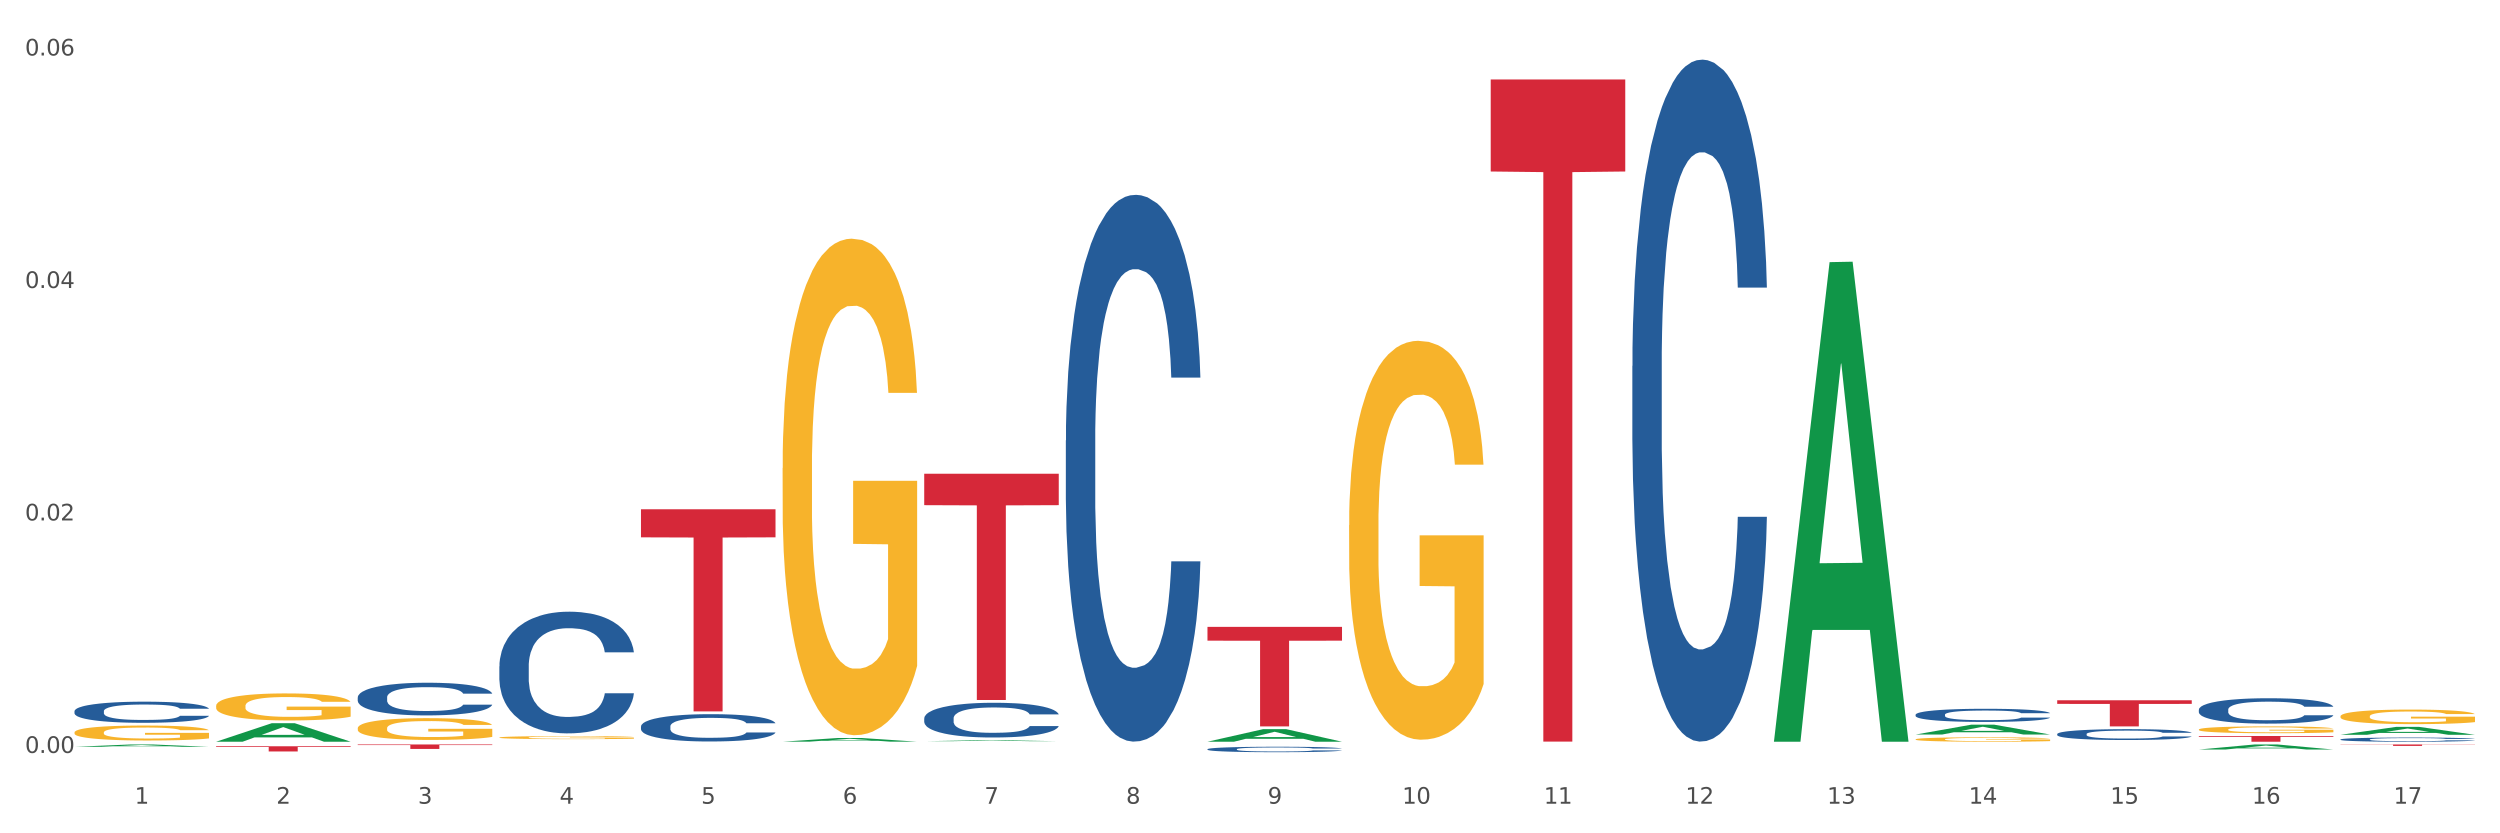 <?xml version="1.0" encoding="utf-8" standalone="no"?>
<!DOCTYPE svg PUBLIC "-//W3C//DTD SVG 1.1//EN"
  "http://www.w3.org/Graphics/SVG/1.1/DTD/svg11.dtd">
<svg xmlns:xlink="http://www.w3.org/1999/xlink" width="1080pt" height="360pt" viewBox="0 0 1080 360" xmlns="http://www.w3.org/2000/svg" version="1.1">
 <rect x="0" y="0" width="1080" height="360" fill="#333333" stroke="none"/>
 <defs>
  <style type="text/css">*{stroke-linejoin: round; stroke-linecap: butt}</style>
 </defs>
 <g id="figure_1">
  <g id="patch_1">
   <path d="M 0 360 
L 1080 360 
L 1080 0 
L 0 0 
z
" style="fill: #ffffff; stroke: #ffffff; stroke-linejoin: miter"/>
  </g>
  <g id="axes_1">
   <g id="matplotlib.axis_1">
    <g id="xtick_1">
     <g id="text_1">
      <!-- 1 -->
      <g style="fill: #4d4d4d" transform="translate(58.182 347.204) scale(0.096 -0.096)">
       <defs>
        <path id="DejaVuSans-31" d="M 794 531 
L 1825 531 
L 1825 4091 
L 703 3866 
L 703 4441 
L 1819 4666 
L 2450 4666 
L 2450 531 
L 3481 531 
L 3481 0 
L 794 0 
L 794 531 
z
" transform="scale(0.016)"/>
       </defs>
       <use xlink:href="#DejaVuSans-31"/>
      </g>
     </g>
    </g>
    <g id="xtick_2">
     <g id="text_2">
      <!-- 2 -->
      <g style="fill: #4d4d4d" transform="translate(119.364 347.204) scale(0.096 -0.096)">
       <defs>
        <path id="DejaVuSans-32" d="M 1228 531 
L 3431 531 
L 3431 0 
L 469 0 
L 469 531 
Q 828 903 1448 1529 
Q 2069 2156 2228 2338 
Q 2531 2678 2651 2914 
Q 2772 3150 2772 3378 
Q 2772 3750 2511 3984 
Q 2250 4219 1831 4219 
Q 1534 4219 1204 4116 
Q 875 4013 500 3803 
L 500 4441 
Q 881 4594 1212 4672 
Q 1544 4750 1819 4750 
Q 2544 4750 2975 4387 
Q 3406 4025 3406 3419 
Q 3406 3131 3298 2873 
Q 3191 2616 2906 2266 
Q 2828 2175 2409 1742 
Q 1991 1309 1228 531 
z
" transform="scale(0.016)"/>
       </defs>
       <use xlink:href="#DejaVuSans-32"/>
      </g>
     </g>
    </g>
    <g id="xtick_3">
     <g id="text_3">
      <!-- 3 -->
      <g style="fill: #4d4d4d" transform="translate(180.545 347.204) scale(0.096 -0.096)">
       <defs>
        <path id="DejaVuSans-33" d="M 2597 2516 
Q 3050 2419 3304 2112 
Q 3559 1806 3559 1356 
Q 3559 666 3084 287 
Q 2609 -91 1734 -91 
Q 1441 -91 1130 -33 
Q 819 25 488 141 
L 488 750 
Q 750 597 1062 519 
Q 1375 441 1716 441 
Q 2309 441 2620 675 
Q 2931 909 2931 1356 
Q 2931 1769 2642 2001 
Q 2353 2234 1838 2234 
L 1294 2234 
L 1294 2753 
L 1863 2753 
Q 2328 2753 2575 2939 
Q 2822 3125 2822 3475 
Q 2822 3834 2567 4026 
Q 2313 4219 1838 4219 
Q 1578 4219 1281 4162 
Q 984 4106 628 3988 
L 628 4550 
Q 988 4650 1302 4700 
Q 1616 4750 1894 4750 
Q 2613 4750 3031 4423 
Q 3450 4097 3450 3541 
Q 3450 3153 3228 2886 
Q 3006 2619 2597 2516 
z
" transform="scale(0.016)"/>
       </defs>
       <use xlink:href="#DejaVuSans-33"/>
      </g>
     </g>
    </g>
    <g id="xtick_4">
     <g id="text_4">
      <!-- 4 -->
      <g style="fill: #4d4d4d" transform="translate(241.726 347.204) scale(0.096 -0.096)">
       <defs>
        <path id="DejaVuSans-34" d="M 2419 4116 
L 825 1625 
L 2419 1625 
L 2419 4116 
z
M 2253 4666 
L 3047 4666 
L 3047 1625 
L 3713 1625 
L 3713 1100 
L 3047 1100 
L 3047 0 
L 2419 0 
L 2419 1100 
L 313 1100 
L 313 1709 
L 2253 4666 
z
" transform="scale(0.016)"/>
       </defs>
       <use xlink:href="#DejaVuSans-34"/>
      </g>
     </g>
    </g>
    <g id="xtick_5">
     <g id="text_5">
      <!-- 5 -->
      <g style="fill: #4d4d4d" transform="translate(302.908 347.204) scale(0.096 -0.096)">
       <defs>
        <path id="DejaVuSans-35" d="M 691 4666 
L 3169 4666 
L 3169 4134 
L 1269 4134 
L 1269 2991 
Q 1406 3038 1543 3061 
Q 1681 3084 1819 3084 
Q 2600 3084 3056 2656 
Q 3513 2228 3513 1497 
Q 3513 744 3044 326 
Q 2575 -91 1722 -91 
Q 1428 -91 1123 -41 
Q 819 9 494 109 
L 494 744 
Q 775 591 1075 516 
Q 1375 441 1709 441 
Q 2250 441 2565 725 
Q 2881 1009 2881 1497 
Q 2881 1984 2565 2268 
Q 2250 2553 1709 2553 
Q 1456 2553 1204 2497 
Q 953 2441 691 2322 
L 691 4666 
z
" transform="scale(0.016)"/>
       </defs>
       <use xlink:href="#DejaVuSans-35"/>
      </g>
     </g>
    </g>
    <g id="xtick_6">
     <g id="text_6">
      <!-- 6 -->
      <g style="fill: #4d4d4d" transform="translate(364.089 347.204) scale(0.096 -0.096)">
       <defs>
        <path id="DejaVuSans-36" d="M 2113 2584 
Q 1688 2584 1439 2293 
Q 1191 2003 1191 1497 
Q 1191 994 1439 701 
Q 1688 409 2113 409 
Q 2538 409 2786 701 
Q 3034 994 3034 1497 
Q 3034 2003 2786 2293 
Q 2538 2584 2113 2584 
z
M 3366 4563 
L 3366 3988 
Q 3128 4100 2886 4159 
Q 2644 4219 2406 4219 
Q 1781 4219 1451 3797 
Q 1122 3375 1075 2522 
Q 1259 2794 1537 2939 
Q 1816 3084 2150 3084 
Q 2853 3084 3261 2657 
Q 3669 2231 3669 1497 
Q 3669 778 3244 343 
Q 2819 -91 2113 -91 
Q 1303 -91 875 529 
Q 447 1150 447 2328 
Q 447 3434 972 4092 
Q 1497 4750 2381 4750 
Q 2619 4750 2861 4703 
Q 3103 4656 3366 4563 
z
" transform="scale(0.016)"/>
       </defs>
       <use xlink:href="#DejaVuSans-36"/>
      </g>
     </g>
    </g>
    <g id="xtick_7">
     <g id="text_7">
      <!-- 7 -->
      <g style="fill: #4d4d4d" transform="translate(425.271 347.204) scale(0.096 -0.096)">
       <defs>
        <path id="DejaVuSans-37" d="M 525 4666 
L 3525 4666 
L 3525 4397 
L 1831 0 
L 1172 0 
L 2766 4134 
L 525 4134 
L 525 4666 
z
" transform="scale(0.016)"/>
       </defs>
       <use xlink:href="#DejaVuSans-37"/>
      </g>
     </g>
    </g>
    <g id="xtick_8">
     <g id="text_8">
      <!-- 8 -->
      <g style="fill: #4d4d4d" transform="translate(486.452 347.204) scale(0.096 -0.096)">
       <defs>
        <path id="DejaVuSans-38" d="M 2034 2216 
Q 1584 2216 1326 1975 
Q 1069 1734 1069 1313 
Q 1069 891 1326 650 
Q 1584 409 2034 409 
Q 2484 409 2743 651 
Q 3003 894 3003 1313 
Q 3003 1734 2745 1975 
Q 2488 2216 2034 2216 
z
M 1403 2484 
Q 997 2584 770 2862 
Q 544 3141 544 3541 
Q 544 4100 942 4425 
Q 1341 4750 2034 4750 
Q 2731 4750 3128 4425 
Q 3525 4100 3525 3541 
Q 3525 3141 3298 2862 
Q 3072 2584 2669 2484 
Q 3125 2378 3379 2068 
Q 3634 1759 3634 1313 
Q 3634 634 3220 271 
Q 2806 -91 2034 -91 
Q 1263 -91 848 271 
Q 434 634 434 1313 
Q 434 1759 690 2068 
Q 947 2378 1403 2484 
z
M 1172 3481 
Q 1172 3119 1398 2916 
Q 1625 2713 2034 2713 
Q 2441 2713 2670 2916 
Q 2900 3119 2900 3481 
Q 2900 3844 2670 4047 
Q 2441 4250 2034 4250 
Q 1625 4250 1398 4047 
Q 1172 3844 1172 3481 
z
" transform="scale(0.016)"/>
       </defs>
       <use xlink:href="#DejaVuSans-38"/>
      </g>
     </g>
    </g>
    <g id="xtick_9">
     <g id="text_9">
      <!-- 9 -->
      <g style="fill: #4d4d4d" transform="translate(547.634 347.204) scale(0.096 -0.096)">
       <defs>
        <path id="DejaVuSans-39" d="M 703 97 
L 703 672 
Q 941 559 1184 500 
Q 1428 441 1663 441 
Q 2288 441 2617 861 
Q 2947 1281 2994 2138 
Q 2813 1869 2534 1725 
Q 2256 1581 1919 1581 
Q 1219 1581 811 2004 
Q 403 2428 403 3163 
Q 403 3881 828 4315 
Q 1253 4750 1959 4750 
Q 2769 4750 3195 4129 
Q 3622 3509 3622 2328 
Q 3622 1225 3098 567 
Q 2575 -91 1691 -91 
Q 1453 -91 1209 -44 
Q 966 3 703 97 
z
M 1959 2075 
Q 2384 2075 2632 2365 
Q 2881 2656 2881 3163 
Q 2881 3666 2632 3958 
Q 2384 4250 1959 4250 
Q 1534 4250 1286 3958 
Q 1038 3666 1038 3163 
Q 1038 2656 1286 2365 
Q 1534 2075 1959 2075 
z
" transform="scale(0.016)"/>
       </defs>
       <use xlink:href="#DejaVuSans-39"/>
      </g>
     </g>
    </g>
    <g id="xtick_10">
     <g id="text_10">
      <!-- 10 -->
      <g style="fill: #4d4d4d" transform="translate(605.761 347.204) scale(0.096 -0.096)">
       <defs>
        <path id="DejaVuSans-30" d="M 2034 4250 
Q 1547 4250 1301 3770 
Q 1056 3291 1056 2328 
Q 1056 1369 1301 889 
Q 1547 409 2034 409 
Q 2525 409 2770 889 
Q 3016 1369 3016 2328 
Q 3016 3291 2770 3770 
Q 2525 4250 2034 4250 
z
M 2034 4750 
Q 2819 4750 3233 4129 
Q 3647 3509 3647 2328 
Q 3647 1150 3233 529 
Q 2819 -91 2034 -91 
Q 1250 -91 836 529 
Q 422 1150 422 2328 
Q 422 3509 836 4129 
Q 1250 4750 2034 4750 
z
" transform="scale(0.016)"/>
       </defs>
       <use xlink:href="#DejaVuSans-31"/>
       <use xlink:href="#DejaVuSans-30" transform="translate(63.623 0)"/>
      </g>
     </g>
    </g>
    <g id="xtick_11">
     <g id="text_11">
      <!-- 11 -->
      <g style="fill: #4d4d4d" transform="translate(666.942 347.204) scale(0.096 -0.096)">
       <use xlink:href="#DejaVuSans-31"/>
       <use xlink:href="#DejaVuSans-31" transform="translate(63.623 0)"/>
      </g>
     </g>
    </g>
    <g id="xtick_12">
     <g id="text_12">
      <!-- 12 -->
      <g style="fill: #4d4d4d" transform="translate(728.124 347.204) scale(0.096 -0.096)">
       <use xlink:href="#DejaVuSans-31"/>
       <use xlink:href="#DejaVuSans-32" transform="translate(63.623 0)"/>
      </g>
     </g>
    </g>
    <g id="xtick_13">
     <g id="text_13">
      <!-- 13 -->
      <g style="fill: #4d4d4d" transform="translate(789.305 347.204) scale(0.096 -0.096)">
       <use xlink:href="#DejaVuSans-31"/>
       <use xlink:href="#DejaVuSans-33" transform="translate(63.623 0)"/>
      </g>
     </g>
    </g>
    <g id="xtick_14">
     <g id="text_14">
      <!-- 14 -->
      <g style="fill: #4d4d4d" transform="translate(850.487 347.204) scale(0.096 -0.096)">
       <use xlink:href="#DejaVuSans-31"/>
       <use xlink:href="#DejaVuSans-34" transform="translate(63.623 0)"/>
      </g>
     </g>
    </g>
    <g id="xtick_15">
     <g id="text_15">
      <!-- 15 -->
      <g style="fill: #4d4d4d" transform="translate(911.668 347.204) scale(0.096 -0.096)">
       <use xlink:href="#DejaVuSans-31"/>
       <use xlink:href="#DejaVuSans-35" transform="translate(63.623 0)"/>
      </g>
     </g>
    </g>
    <g id="xtick_16">
     <g id="text_16">
      <!-- 16 -->
      <g style="fill: #4d4d4d" transform="translate(972.849 347.204) scale(0.096 -0.096)">
       <use xlink:href="#DejaVuSans-31"/>
       <use xlink:href="#DejaVuSans-36" transform="translate(63.623 0)"/>
      </g>
     </g>
    </g>
    <g id="xtick_17">
     <g id="text_17">
      <!-- 17 -->
      <g style="fill: #4d4d4d" transform="translate(1034.031 347.204) scale(0.096 -0.096)">
       <use xlink:href="#DejaVuSans-31"/>
       <use xlink:href="#DejaVuSans-37" transform="translate(63.623 0)"/>
      </g>
     </g>
    </g>
    <g id="xtick_18"/>
    <g id="xtick_19"/>
    <g id="xtick_20"/>
    <g id="xtick_21"/>
    <g id="xtick_22"/>
    <g id="xtick_23"/>
    <g id="xtick_24"/>
    <g id="xtick_25"/>
    <g id="xtick_26"/>
    <g id="xtick_27"/>
    <g id="xtick_28"/>
    <g id="xtick_29"/>
    <g id="xtick_30"/>
    <g id="xtick_31"/>
    <g id="xtick_32"/>
    <g id="xtick_33"/>
   </g>
   <g id="matplotlib.axis_2">
    <g id="ytick_1">
     <g id="text_18">
      <!-- 0.00 -->
      <g style="fill: #4d4d4d" transform="translate(10.8 325.26) scale(0.096 -0.096)">
       <defs>
        <path id="DejaVuSans-2e" d="M 684 794 
L 1344 794 
L 1344 0 
L 684 0 
L 684 794 
z
" transform="scale(0.016)"/>
       </defs>
       <use xlink:href="#DejaVuSans-30"/>
       <use xlink:href="#DejaVuSans-2e" transform="translate(63.623 0)"/>
       <use xlink:href="#DejaVuSans-30" transform="translate(95.41 0)"/>
       <use xlink:href="#DejaVuSans-30" transform="translate(159.033 0)"/>
      </g>
     </g>
    </g>
    <g id="ytick_2">
     <g id="text_19">
      <!-- 0.02 -->
      <g style="fill: #4d4d4d" transform="translate(10.8 224.832) scale(0.096 -0.096)">
       <use xlink:href="#DejaVuSans-30"/>
       <use xlink:href="#DejaVuSans-2e" transform="translate(63.623 0)"/>
       <use xlink:href="#DejaVuSans-30" transform="translate(95.41 0)"/>
       <use xlink:href="#DejaVuSans-32" transform="translate(159.033 0)"/>
      </g>
     </g>
    </g>
    <g id="ytick_3">
     <g id="text_20">
      <!-- 0.04 -->
      <g style="fill: #4d4d4d" transform="translate(10.8 124.404) scale(0.096 -0.096)">
       <use xlink:href="#DejaVuSans-30"/>
       <use xlink:href="#DejaVuSans-2e" transform="translate(63.623 0)"/>
       <use xlink:href="#DejaVuSans-30" transform="translate(95.41 0)"/>
       <use xlink:href="#DejaVuSans-34" transform="translate(159.033 0)"/>
      </g>
     </g>
    </g>
    <g id="ytick_4">
     <g id="text_21">
      <!-- 0.06 -->
      <g style="fill: #4d4d4d" transform="translate(10.8 23.976) scale(0.096 -0.096)">
       <use xlink:href="#DejaVuSans-30"/>
       <use xlink:href="#DejaVuSans-2e" transform="translate(63.623 0)"/>
       <use xlink:href="#DejaVuSans-30" transform="translate(95.41 0)"/>
       <use xlink:href="#DejaVuSans-36" transform="translate(159.033 0)"/>
      </g>
     </g>
    </g>
    <g id="ytick_5"/>
    <g id="ytick_6"/>
    <g id="ytick_7"/>
   </g>
   <g id="PolyCollection_1">
    <path d="M 32.175 322.624 
L 32.235 322.623 
L 56.203 321.614 
L 66.15 321.613 
L 90.297 322.625 
L 78.793 322.625 
L 73.58 322.39 
L 48.833 322.39 
L 48.653 322.393 
L 43.62 322.625 
L 32.175 322.625 
L 32.175 322.624 
L 51.949 322.249 
L 70.464 322.248 
L 61.296 321.828 
L 61.176 321.827 
L 61.056 321.829 
L 51.889 322.248 
L 51.949 322.249 
L 32.175 322.624 
z
" clip-path="url(#p52933a01c7)" style="fill: #109648"/>
    <path d="M 93.356 320.414 
L 93.416 320.407 
L 117.384 312.431 
L 127.331 312.424 
L 151.479 320.429 
L 139.974 320.429 
L 134.761 318.565 
L 110.014 318.565 
L 109.834 318.595 
L 104.801 320.429 
L 93.356 320.429 
L 93.356 320.414 
L 113.13 317.453 
L 131.645 317.445 
L 122.478 314.13 
L 122.358 314.115 
L 122.238 314.138 
L 113.07 317.445 
L 113.13 317.453 
L 93.356 320.414 
z
" clip-path="url(#p52933a01c7)" style="fill: #109648"/>
    <path d="M 338.082 320.409 
L 338.142 320.407 
L 362.11 318.804 
L 372.057 318.802 
L 396.204 320.412 
L 384.7 320.412 
L 379.487 320.037 
L 354.74 320.037 
L 354.56 320.043 
L 349.527 320.412 
L 338.082 320.412 
L 338.082 320.409 
L 357.856 319.813 
L 376.371 319.812 
L 367.203 319.145 
L 367.083 319.142 
L 366.963 319.147 
L 357.796 319.812 
L 357.856 319.813 
L 338.082 320.409 
z
" clip-path="url(#p52933a01c7)" style="fill: #109648"/>
    <path d="M 399.263 320.211 
L 399.323 320.211 
L 423.291 319.783 
L 433.238 319.783 
L 457.386 320.212 
L 445.881 320.212 
L 440.668 320.112 
L 415.921 320.112 
L 415.741 320.113 
L 410.708 320.212 
L 399.263 320.212 
L 399.263 320.211 
L 419.037 320.052 
L 437.552 320.052 
L 428.385 319.874 
L 428.265 319.873 
L 428.145 319.875 
L 418.977 320.052 
L 419.037 320.052 
L 399.263 320.211 
z
" clip-path="url(#p52933a01c7)" style="fill: #109648"/>
    <path d="M 521.626 320.419 
L 521.686 320.414 
L 545.654 314.992 
L 555.601 314.987 
L 579.749 320.429 
L 568.244 320.429 
L 563.031 319.162 
L 538.284 319.162 
L 538.104 319.182 
L 533.071 320.429 
L 521.626 320.429 
L 521.626 320.419 
L 541.4 318.406 
L 559.915 318.401 
L 550.747 316.147 
L 550.628 316.137 
L 550.508 316.152 
L 541.34 318.401 
L 541.4 318.406 
L 521.626 320.419 
z
" clip-path="url(#p52933a01c7)" style="fill: #109648"/>
    <path d="M 766.352 320.04 
L 766.412 319.845 
L 790.38 113.246 
L 800.327 113.051 
L 824.474 320.429 
L 812.97 320.429 
L 807.757 272.138 
L 783.01 272.138 
L 782.83 272.917 
L 777.797 320.429 
L 766.352 320.429 
L 766.352 320.04 
L 786.126 243.32 
L 804.641 243.125 
L 795.473 157.253 
L 795.353 156.863 
L 795.233 157.447 
L 786.066 243.125 
L 786.126 243.32 
L 766.352 320.04 
z
" clip-path="url(#p52933a01c7)" style="fill: #109648"/>
    <path d="M 827.533 317.32 
L 827.593 317.316 
L 851.561 313.064 
L 861.508 313.06 
L 885.656 317.328 
L 874.151 317.328 
L 868.938 316.334 
L 844.191 316.334 
L 844.011 316.35 
L 838.978 317.328 
L 827.533 317.328 
L 827.533 317.32 
L 847.307 315.741 
L 865.822 315.737 
L 856.654 313.97 
L 856.535 313.962 
L 856.415 313.974 
L 847.247 315.737 
L 847.307 315.741 
L 827.533 317.32 
z
" clip-path="url(#p52933a01c7)" style="fill: #109648"/>
    <path d="M 949.896 323.8 
L 949.956 323.798 
L 973.924 321.615 
L 983.871 321.613 
L 1008.019 323.804 
L 996.514 323.804 
L 991.301 323.294 
L 966.554 323.294 
L 966.374 323.302 
L 961.341 323.804 
L 949.896 323.804 
L 949.896 323.8 
L 969.67 322.989 
L 988.185 322.987 
L 979.017 322.08 
L 978.897 322.076 
L 978.778 322.082 
L 969.61 322.987 
L 969.67 322.989 
L 949.896 323.8 
z
" clip-path="url(#p52933a01c7)" style="fill: #109648"/>
    <path d="M 1011.078 317.431 
L 1011.138 317.427 
L 1035.106 314.017 
L 1045.052 314.013 
L 1069.2 317.437 
L 1057.695 317.437 
L 1052.482 316.64 
L 1027.735 316.64 
L 1027.556 316.653 
L 1022.522 317.437 
L 1011.078 317.437 
L 1011.078 317.431 
L 1030.851 316.164 
L 1049.366 316.161 
L 1040.199 314.743 
L 1040.079 314.737 
L 1039.959 314.746 
L 1030.791 316.161 
L 1030.851 316.164 
L 1011.078 317.431 
z
" clip-path="url(#p52933a01c7)" style="fill: #109648"/>
    <path d="M 949.896 315.165 
L 949.965 315.162 
L 949.965 315.065 
L 950.102 314.981 
L 950.788 314.778 
L 951.818 314.61 
L 952.572 314.521 
L 953.327 314.448 
L 954.219 314.375 
L 955.317 314.299 
L 957.307 314.188 
L 958.543 314.131 
L 960.052 314.072 
L 962.797 313.985 
L 964.787 313.937 
L 966.846 313.896 
L 970.208 313.848 
L 972.404 313.826 
L 974.737 313.81 
L 977.551 313.799 
L 979.678 313.796 
L 984.344 313.804 
L 988.324 313.829 
L 990.246 313.848 
L 992.716 313.88 
L 994.02 313.902 
L 996.147 313.945 
L 998.343 314.002 
L 999.853 314.05 
L 1002.117 314.142 
L 1003.833 314.234 
L 1005.411 314.348 
L 1006.234 314.426 
L 1006.852 314.499 
L 1007.401 314.583 
L 1007.95 314.716 
L 995.598 314.716 
L 995.118 314.621 
L 994.363 314.532 
L 993.265 314.445 
L 992.304 314.391 
L 990.657 314.323 
L 989.148 314.28 
L 987.569 314.248 
L 985.648 314.221 
L 984.138 314.207 
L 982.011 314.196 
L 977.825 314.199 
L 975.012 314.221 
L 973.09 314.248 
L 971.855 314.272 
L 970.757 314.299 
L 969.522 314.337 
L 968.081 314.394 
L 967.052 314.445 
L 966.022 314.51 
L 965.199 314.575 
L 964.444 314.651 
L 963.826 314.732 
L 963.346 314.816 
L 962.934 314.918 
L 962.591 315.089 
L 962.591 315.459 
L 962.728 315.543 
L 963.072 315.654 
L 963.483 315.738 
L 964.169 315.838 
L 964.787 315.906 
L 965.954 316.003 
L 967.257 316.084 
L 968.287 316.135 
L 969.316 316.179 
L 971.1 316.238 
L 973.09 316.287 
L 974.806 316.317 
L 977.139 316.344 
L 978.717 316.355 
L 980.09 316.36 
L 983.452 316.36 
L 985.854 316.352 
L 988.53 316.333 
L 990.589 316.309 
L 992.304 316.279 
L 994.226 316.23 
L 995.461 316.184 
L 995.461 315.619 
L 980.364 315.616 
L 980.364 315.24 
L 1008.019 315.24 
L 1008.019 316.344 
L 1006.852 316.4 
L 1005.548 316.452 
L 1004.176 316.498 
L 1002.117 316.555 
L 999.647 316.609 
L 997.451 316.647 
L 995.118 316.679 
L 992.373 316.709 
L 988.805 316.736 
L 986.609 316.747 
L 983.864 316.755 
L 980.639 316.757 
L 977.825 316.752 
L 975.08 316.739 
L 972.198 316.714 
L 969.385 316.679 
L 967.257 316.644 
L 965.13 316.601 
L 962.866 316.544 
L 961.082 316.49 
L 959.709 316.441 
L 958.199 316.379 
L 956.553 316.298 
L 955.317 316.225 
L 954.219 316.149 
L 953.053 316.052 
L 952.229 315.968 
L 951.406 315.862 
L 950.926 315.784 
L 950.377 315.662 
L 949.965 315.492 
L 949.896 315.165 
z
" clip-path="url(#p52933a01c7)" style="fill: #f7b32b"/>
    <path d="M 827.533 319.398 
L 827.602 319.396 
L 827.602 319.333 
L 827.739 319.279 
L 828.425 319.147 
L 829.455 319.039 
L 830.21 318.981 
L 830.964 318.934 
L 831.857 318.886 
L 832.954 318.837 
L 834.945 318.766 
L 836.18 318.729 
L 837.689 318.69 
L 840.434 318.634 
L 842.424 318.603 
L 844.483 318.576 
L 847.845 318.545 
L 850.041 318.531 
L 852.374 318.52 
L 855.188 318.513 
L 857.315 318.512 
L 861.981 318.517 
L 865.961 318.533 
L 867.883 318.545 
L 870.353 318.566 
L 871.657 318.58 
L 873.784 318.608 
L 875.98 318.645 
L 877.49 318.676 
L 879.754 318.736 
L 881.47 318.795 
L 883.048 318.869 
L 883.872 318.92 
L 884.489 318.967 
L 885.038 319.021 
L 885.587 319.107 
L 873.235 319.107 
L 872.755 319.046 
L 872 318.988 
L 870.902 318.932 
L 869.941 318.897 
L 868.295 318.853 
L 866.785 318.825 
L 865.207 318.804 
L 863.285 318.787 
L 861.775 318.778 
L 859.648 318.771 
L 855.462 318.773 
L 852.649 318.787 
L 850.727 318.804 
L 849.492 318.82 
L 848.394 318.837 
L 847.159 318.862 
L 845.718 318.899 
L 844.689 318.932 
L 843.659 318.974 
L 842.836 319.016 
L 842.081 319.065 
L 841.464 319.118 
L 840.983 319.172 
L 840.571 319.238 
L 840.228 319.349 
L 840.228 319.589 
L 840.366 319.643 
L 840.709 319.715 
L 841.12 319.769 
L 841.807 319.834 
L 842.424 319.878 
L 843.591 319.941 
L 844.895 319.993 
L 845.924 320.026 
L 846.953 320.054 
L 848.737 320.093 
L 850.727 320.124 
L 852.443 320.144 
L 854.776 320.161 
L 856.354 320.168 
L 857.727 320.172 
L 861.089 320.172 
L 863.491 320.167 
L 866.167 320.154 
L 868.226 320.138 
L 869.941 320.119 
L 871.863 320.088 
L 873.098 320.058 
L 873.098 319.692 
L 858.001 319.69 
L 858.001 319.447 
L 885.656 319.447 
L 885.656 320.161 
L 884.489 320.198 
L 883.185 320.231 
L 881.813 320.261 
L 879.754 320.298 
L 877.284 320.333 
L 875.088 320.357 
L 872.755 320.378 
L 870.01 320.398 
L 866.442 320.415 
L 864.246 320.422 
L 861.501 320.427 
L 858.276 320.429 
L 855.462 320.426 
L 852.717 320.417 
L 849.835 320.401 
L 847.022 320.378 
L 844.895 320.356 
L 842.767 320.328 
L 840.503 320.291 
L 838.719 320.256 
L 837.346 320.224 
L 835.837 320.184 
L 834.19 320.131 
L 832.954 320.084 
L 831.857 320.035 
L 830.69 319.972 
L 829.867 319.918 
L 829.043 319.85 
L 828.563 319.799 
L 828.014 319.72 
L 827.602 319.61 
L 827.533 319.398 
z
" clip-path="url(#p52933a01c7)" style="fill: #f7b32b"/>
    <path d="M 582.808 226.86 
L 582.876 226.703 
L 582.876 221.037 
L 583.014 216.159 
L 583.7 204.355 
L 584.729 194.598 
L 585.484 189.405 
L 586.239 185.155 
L 587.131 180.906 
L 588.229 176.5 
L 590.219 170.047 
L 591.454 166.742 
L 592.964 163.28 
L 595.709 158.244 
L 597.699 155.411 
L 599.757 153.051 
L 603.12 150.218 
L 605.316 148.959 
L 607.649 148.015 
L 610.462 147.385 
L 612.589 147.228 
L 617.256 147.7 
L 621.236 149.116 
L 623.157 150.218 
L 625.628 152.106 
L 626.931 153.365 
L 629.059 155.883 
L 631.254 159.188 
L 632.764 162.021 
L 635.029 167.372 
L 636.744 172.723 
L 638.322 179.332 
L 639.146 183.896 
L 639.764 188.146 
L 640.312 193.024 
L 640.861 200.736 
L 628.51 200.736 
L 628.029 195.227 
L 627.274 190.034 
L 626.176 184.998 
L 625.216 181.85 
L 623.569 177.916 
L 622.059 175.398 
L 620.481 173.51 
L 618.56 171.936 
L 617.05 171.149 
L 614.923 170.519 
L 610.737 170.677 
L 607.923 171.936 
L 606.002 173.51 
L 604.767 174.926 
L 603.669 176.5 
L 602.433 178.703 
L 600.992 182.008 
L 599.963 184.998 
L 598.934 188.775 
L 598.11 192.552 
L 597.355 196.959 
L 596.738 201.68 
L 596.258 206.559 
L 595.846 212.539 
L 595.503 222.454 
L 595.503 244.014 
L 595.64 248.893 
L 595.983 255.345 
L 596.395 260.224 
L 597.081 266.047 
L 597.699 269.981 
L 598.865 275.647 
L 600.169 280.368 
L 601.198 283.358 
L 602.228 285.876 
L 604.012 289.339 
L 606.002 292.171 
L 607.717 293.902 
L 610.05 295.476 
L 611.629 296.106 
L 613.001 296.42 
L 616.364 296.42 
L 618.765 295.948 
L 621.442 294.847 
L 623.5 293.43 
L 625.216 291.699 
L 627.137 288.866 
L 628.372 286.191 
L 628.372 253.299 
L 613.276 253.142 
L 613.276 231.267 
L 640.93 231.267 
L 640.93 295.476 
L 639.764 298.781 
L 638.46 301.771 
L 637.087 304.447 
L 635.029 307.752 
L 632.558 310.899 
L 630.362 313.102 
L 628.029 314.991 
L 625.284 316.722 
L 621.716 318.296 
L 619.52 318.925 
L 616.775 319.397 
L 613.55 319.555 
L 610.737 319.24 
L 607.992 318.453 
L 605.11 317.037 
L 602.296 314.991 
L 600.169 312.945 
L 598.042 310.427 
L 595.777 307.122 
L 593.993 303.975 
L 592.621 301.142 
L 591.111 297.522 
L 589.464 292.801 
L 588.229 288.552 
L 587.131 284.145 
L 585.964 278.48 
L 585.141 273.601 
L 584.317 267.463 
L 583.837 262.899 
L 583.288 255.817 
L 582.876 245.903 
L 582.808 226.86 
z
" clip-path="url(#p52933a01c7)" style="fill: #f7b32b"/>
    <path d="M 338.082 202.231 
L 338.151 202.035 
L 338.151 194.982 
L 338.288 188.909 
L 338.974 174.216 
L 340.003 162.07 
L 340.758 155.605 
L 341.513 150.316 
L 342.405 145.026 
L 343.503 139.541 
L 345.493 131.509 
L 346.728 127.395 
L 348.238 123.085 
L 350.983 116.816 
L 352.973 113.29 
L 355.032 110.351 
L 358.394 106.825 
L 360.59 105.258 
L 362.923 104.082 
L 365.737 103.299 
L 367.864 103.103 
L 372.53 103.69 
L 376.51 105.453 
L 378.431 106.825 
L 380.902 109.176 
L 382.206 110.743 
L 384.333 113.877 
L 386.529 117.991 
L 388.038 121.518 
L 390.303 128.179 
L 392.019 134.839 
L 393.597 143.067 
L 394.42 148.749 
L 395.038 154.038 
L 395.587 160.111 
L 396.136 169.71 
L 383.784 169.71 
L 383.304 162.854 
L 382.549 156.389 
L 381.451 150.12 
L 380.49 146.202 
L 378.843 141.304 
L 377.334 138.17 
L 375.755 135.819 
L 373.834 133.86 
L 372.324 132.88 
L 370.197 132.097 
L 366.011 132.293 
L 363.198 133.86 
L 361.276 135.819 
L 360.041 137.582 
L 358.943 139.541 
L 357.708 142.284 
L 356.267 146.398 
L 355.237 150.12 
L 354.208 154.822 
L 353.385 159.523 
L 352.63 165.009 
L 352.012 170.886 
L 351.532 176.959 
L 351.12 184.403 
L 350.777 196.745 
L 350.777 223.584 
L 350.914 229.658 
L 351.257 237.69 
L 351.669 243.763 
L 352.355 251.011 
L 352.973 255.909 
L 354.139 262.961 
L 355.443 268.839 
L 356.473 272.561 
L 357.502 275.695 
L 359.286 280.005 
L 361.276 283.531 
L 362.992 285.686 
L 365.325 287.645 
L 366.903 288.429 
L 368.276 288.821 
L 371.638 288.821 
L 374.04 288.233 
L 376.716 286.862 
L 378.775 285.099 
L 380.49 282.944 
L 382.412 279.417 
L 383.647 276.087 
L 383.647 235.143 
L 368.55 234.947 
L 368.55 207.716 
L 396.204 207.716 
L 396.204 287.645 
L 395.038 291.76 
L 393.734 295.482 
L 392.362 298.812 
L 390.303 302.926 
L 387.833 306.844 
L 385.637 309.587 
L 383.304 311.938 
L 380.559 314.093 
L 376.99 316.052 
L 374.795 316.835 
L 372.05 317.423 
L 368.824 317.619 
L 366.011 317.227 
L 363.266 316.248 
L 360.384 314.485 
L 357.571 311.938 
L 355.443 309.391 
L 353.316 306.257 
L 351.052 302.142 
L 349.267 298.224 
L 347.895 294.698 
L 346.385 290.192 
L 344.738 284.315 
L 343.503 279.026 
L 342.405 273.54 
L 341.239 266.488 
L 340.415 260.415 
L 339.592 252.774 
L 339.111 247.093 
L 338.562 238.277 
L 338.151 225.935 
L 338.082 202.231 
z
" clip-path="url(#p52933a01c7)" style="fill: #f7b32b"/>
    <path d="M 215.719 318.608 
L 215.788 318.607 
L 215.788 318.564 
L 215.925 318.527 
L 216.611 318.438 
L 217.641 318.364 
L 218.395 318.325 
L 219.15 318.293 
L 220.042 318.261 
L 221.14 318.228 
L 223.13 318.179 
L 224.366 318.154 
L 225.875 318.128 
L 228.62 318.09 
L 230.61 318.068 
L 232.669 318.05 
L 236.031 318.029 
L 238.227 318.02 
L 240.56 318.012 
L 243.374 318.008 
L 245.501 318.006 
L 250.167 318.01 
L 254.147 318.021 
L 256.069 318.029 
L 258.539 318.043 
L 259.843 318.053 
L 261.97 318.072 
L 264.166 318.097 
L 265.676 318.118 
L 267.94 318.159 
L 269.656 318.199 
L 271.234 318.249 
L 272.057 318.284 
L 272.675 318.316 
L 273.224 318.353 
L 273.773 318.411 
L 261.421 318.411 
L 260.941 318.369 
L 260.186 318.33 
L 259.088 318.292 
L 258.127 318.268 
L 256.48 318.238 
L 254.971 318.219 
L 253.392 318.205 
L 251.471 318.193 
L 249.961 318.187 
L 247.834 318.183 
L 243.648 318.184 
L 240.835 318.193 
L 238.913 318.205 
L 237.678 318.216 
L 236.58 318.228 
L 235.345 318.244 
L 233.904 318.269 
L 232.875 318.292 
L 231.845 318.32 
L 231.022 318.349 
L 230.267 318.382 
L 229.649 318.418 
L 229.169 318.455 
L 228.757 318.5 
L 228.414 318.575 
L 228.414 318.738 
L 228.551 318.775 
L 228.895 318.824 
L 229.306 318.86 
L 229.993 318.904 
L 230.61 318.934 
L 231.777 318.977 
L 233.08 319.013 
L 234.11 319.035 
L 235.139 319.054 
L 236.923 319.08 
L 238.913 319.102 
L 240.629 319.115 
L 242.962 319.127 
L 244.54 319.132 
L 245.913 319.134 
L 249.275 319.134 
L 251.677 319.13 
L 254.353 319.122 
L 256.412 319.111 
L 258.127 319.098 
L 260.049 319.077 
L 261.284 319.057 
L 261.284 318.808 
L 246.187 318.807 
L 246.187 318.642 
L 273.842 318.642 
L 273.842 319.127 
L 272.675 319.152 
L 271.371 319.174 
L 269.999 319.195 
L 267.94 319.22 
L 265.47 319.243 
L 263.274 319.26 
L 260.941 319.274 
L 258.196 319.287 
L 254.628 319.299 
L 252.432 319.304 
L 249.687 319.308 
L 246.462 319.309 
L 243.648 319.306 
L 240.903 319.301 
L 238.021 319.29 
L 235.208 319.274 
L 233.08 319.259 
L 230.953 319.24 
L 228.689 319.215 
L 226.905 319.191 
L 225.532 319.17 
L 224.022 319.142 
L 222.376 319.107 
L 221.14 319.075 
L 220.042 319.041 
L 218.876 318.998 
L 218.052 318.962 
L 217.229 318.915 
L 216.749 318.881 
L 216.2 318.827 
L 215.788 318.752 
L 215.719 318.608 
z
" clip-path="url(#p52933a01c7)" style="fill: #f7b32b"/>
    <path d="M 154.538 314.592 
L 154.606 314.583 
L 154.606 314.273 
L 154.744 314.007 
L 155.43 313.362 
L 156.459 312.829 
L 157.214 312.545 
L 157.969 312.313 
L 158.861 312.081 
L 159.959 311.84 
L 161.949 311.488 
L 163.184 311.307 
L 164.694 311.118 
L 167.439 310.843 
L 169.429 310.688 
L 171.487 310.559 
L 174.85 310.404 
L 177.046 310.336 
L 179.379 310.284 
L 182.192 310.25 
L 184.32 310.241 
L 188.986 310.267 
L 192.966 310.344 
L 194.887 310.404 
L 197.358 310.508 
L 198.661 310.576 
L 200.789 310.714 
L 202.985 310.894 
L 204.494 311.049 
L 206.759 311.342 
L 208.474 311.634 
L 210.053 311.995 
L 210.876 312.244 
L 211.494 312.476 
L 212.043 312.743 
L 212.592 313.164 
L 200.24 313.164 
L 199.759 312.863 
L 199.005 312.58 
L 197.907 312.305 
L 196.946 312.133 
L 195.299 311.918 
L 193.789 311.78 
L 192.211 311.677 
L 190.29 311.591 
L 188.78 311.548 
L 186.653 311.514 
L 182.467 311.522 
L 179.653 311.591 
L 177.732 311.677 
L 176.497 311.754 
L 175.399 311.84 
L 174.164 311.961 
L 172.723 312.141 
L 171.693 312.305 
L 170.664 312.511 
L 169.84 312.717 
L 169.086 312.958 
L 168.468 313.216 
L 167.988 313.482 
L 167.576 313.809 
L 167.233 314.351 
L 167.233 315.529 
L 167.37 315.795 
L 167.713 316.148 
L 168.125 316.414 
L 168.811 316.732 
L 169.429 316.947 
L 170.595 317.257 
L 171.899 317.515 
L 172.928 317.678 
L 173.958 317.816 
L 175.742 318.005 
L 177.732 318.16 
L 179.447 318.254 
L 181.781 318.34 
L 183.359 318.375 
L 184.731 318.392 
L 188.094 318.392 
L 190.495 318.366 
L 193.172 318.306 
L 195.23 318.228 
L 196.946 318.134 
L 198.867 317.979 
L 200.102 317.833 
L 200.102 316.036 
L 185.006 316.027 
L 185.006 314.832 
L 212.66 314.832 
L 212.66 318.34 
L 211.494 318.521 
L 210.19 318.684 
L 208.817 318.83 
L 206.759 319.011 
L 204.288 319.183 
L 202.092 319.303 
L 199.759 319.406 
L 197.014 319.501 
L 193.446 319.587 
L 191.25 319.621 
L 188.505 319.647 
L 185.28 319.656 
L 182.467 319.638 
L 179.722 319.595 
L 176.84 319.518 
L 174.026 319.406 
L 171.899 319.295 
L 169.772 319.157 
L 167.507 318.976 
L 165.723 318.804 
L 164.351 318.65 
L 162.841 318.452 
L 161.194 318.194 
L 159.959 317.962 
L 158.861 317.721 
L 157.694 317.412 
L 156.871 317.145 
L 156.048 316.81 
L 155.567 316.56 
L 155.018 316.174 
L 154.606 315.632 
L 154.538 314.592 
z
" clip-path="url(#p52933a01c7)" style="fill: #f7b32b"/>
    <path d="M 93.356 304.956 
L 93.425 304.945 
L 93.425 304.561 
L 93.562 304.23 
L 94.248 303.43 
L 95.278 302.768 
L 96.033 302.416 
L 96.787 302.128 
L 97.68 301.84 
L 98.778 301.541 
L 100.768 301.104 
L 102.003 300.88 
L 103.512 300.645 
L 106.257 300.303 
L 108.247 300.111 
L 110.306 299.951 
L 113.668 299.759 
L 115.864 299.674 
L 118.197 299.61 
L 121.011 299.567 
L 123.138 299.557 
L 127.804 299.589 
L 131.784 299.685 
L 133.706 299.759 
L 136.176 299.887 
L 137.48 299.973 
L 139.607 300.143 
L 141.803 300.368 
L 143.313 300.56 
L 145.577 300.922 
L 147.293 301.285 
L 148.871 301.733 
L 149.695 302.043 
L 150.312 302.331 
L 150.861 302.662 
L 151.41 303.184 
L 139.058 303.184 
L 138.578 302.811 
L 137.823 302.459 
L 136.725 302.117 
L 135.764 301.904 
L 134.118 301.637 
L 132.608 301.467 
L 131.03 301.338 
L 129.108 301.232 
L 127.599 301.178 
L 125.471 301.136 
L 121.285 301.146 
L 118.472 301.232 
L 116.55 301.338 
L 115.315 301.435 
L 114.217 301.541 
L 112.982 301.691 
L 111.541 301.915 
L 110.512 302.117 
L 109.482 302.374 
L 108.659 302.63 
L 107.904 302.928 
L 107.287 303.248 
L 106.806 303.579 
L 106.394 303.985 
L 106.051 304.657 
L 106.051 306.119 
L 106.189 306.45 
L 106.532 306.887 
L 106.943 307.218 
L 107.63 307.613 
L 108.247 307.879 
L 109.414 308.263 
L 110.718 308.584 
L 111.747 308.786 
L 112.776 308.957 
L 114.56 309.192 
L 116.55 309.384 
L 118.266 309.501 
L 120.599 309.608 
L 122.177 309.651 
L 123.55 309.672 
L 126.912 309.672 
L 129.314 309.64 
L 131.99 309.565 
L 134.049 309.469 
L 135.764 309.352 
L 137.686 309.16 
L 138.921 308.978 
L 138.921 306.748 
L 123.824 306.738 
L 123.824 305.254 
L 151.479 305.254 
L 151.479 309.608 
L 150.312 309.832 
L 149.008 310.035 
L 147.636 310.216 
L 145.577 310.44 
L 143.107 310.654 
L 140.911 310.803 
L 138.578 310.931 
L 135.833 311.048 
L 132.265 311.155 
L 130.069 311.198 
L 127.324 311.23 
L 124.099 311.24 
L 121.285 311.219 
L 118.54 311.166 
L 115.658 311.07 
L 112.845 310.931 
L 110.718 310.792 
L 108.59 310.622 
L 106.326 310.397 
L 104.542 310.184 
L 103.169 309.992 
L 101.66 309.747 
L 100.013 309.426 
L 98.778 309.138 
L 97.68 308.84 
L 96.513 308.456 
L 95.69 308.125 
L 94.866 307.709 
L 94.386 307.399 
L 93.837 306.919 
L 93.425 306.247 
L 93.356 304.956 
z
" clip-path="url(#p52933a01c7)" style="fill: #f7b32b"/>
    <path d="M 32.175 316.422 
L 32.244 316.416 
L 32.244 316.203 
L 32.381 316.02 
L 33.067 315.577 
L 34.096 315.211 
L 34.851 315.016 
L 35.606 314.857 
L 36.498 314.697 
L 37.596 314.532 
L 39.586 314.289 
L 40.821 314.165 
L 42.331 314.035 
L 45.076 313.846 
L 47.066 313.74 
L 49.124 313.652 
L 52.487 313.545 
L 54.683 313.498 
L 57.016 313.463 
L 59.829 313.439 
L 61.957 313.433 
L 66.623 313.451 
L 70.603 313.504 
L 72.524 313.545 
L 74.995 313.616 
L 76.299 313.663 
L 78.426 313.758 
L 80.622 313.882 
L 82.131 313.988 
L 84.396 314.189 
L 86.111 314.39 
L 87.69 314.638 
L 88.513 314.809 
L 89.131 314.969 
L 89.68 315.152 
L 90.229 315.441 
L 77.877 315.441 
L 77.397 315.235 
L 76.642 315.04 
L 75.544 314.851 
L 74.583 314.732 
L 72.936 314.585 
L 71.426 314.49 
L 69.848 314.419 
L 67.927 314.36 
L 66.417 314.331 
L 64.29 314.307 
L 60.104 314.313 
L 57.29 314.36 
L 55.369 314.419 
L 54.134 314.473 
L 53.036 314.532 
L 51.801 314.614 
L 50.36 314.738 
L 49.33 314.851 
L 48.301 314.992 
L 47.478 315.134 
L 46.723 315.3 
L 46.105 315.477 
L 45.625 315.66 
L 45.213 315.884 
L 44.87 316.256 
L 44.87 317.066 
L 45.007 317.249 
L 45.35 317.491 
L 45.762 317.674 
L 46.448 317.893 
L 47.066 318.04 
L 48.232 318.253 
L 49.536 318.43 
L 50.566 318.542 
L 51.595 318.637 
L 53.379 318.767 
L 55.369 318.873 
L 57.085 318.938 
L 59.418 318.997 
L 60.996 319.021 
L 62.368 319.033 
L 65.731 319.033 
L 68.133 319.015 
L 70.809 318.974 
L 72.868 318.921 
L 74.583 318.856 
L 76.504 318.749 
L 77.74 318.649 
L 77.74 317.414 
L 62.643 317.408 
L 62.643 316.587 
L 90.297 316.587 
L 90.297 318.997 
L 89.131 319.121 
L 87.827 319.234 
L 86.455 319.334 
L 84.396 319.458 
L 81.926 319.576 
L 79.73 319.659 
L 77.397 319.73 
L 74.652 319.795 
L 71.083 319.854 
L 68.887 319.877 
L 66.143 319.895 
L 62.917 319.901 
L 60.104 319.889 
L 57.359 319.86 
L 54.477 319.807 
L 51.663 319.73 
L 49.536 319.653 
L 47.409 319.558 
L 45.144 319.434 
L 43.36 319.316 
L 41.988 319.21 
L 40.478 319.074 
L 38.831 318.897 
L 37.596 318.737 
L 36.498 318.572 
L 35.332 318.359 
L 34.508 318.176 
L 33.685 317.946 
L 33.204 317.775 
L 32.655 317.509 
L 32.244 317.137 
L 32.175 316.422 
z
" clip-path="url(#p52933a01c7)" style="fill: #f7b32b"/>
    <path d="M 1011.078 309.444 
L 1011.146 309.439 
L 1011.146 309.232 
L 1011.284 309.054 
L 1011.97 308.622 
L 1012.999 308.266 
L 1013.754 308.076 
L 1014.509 307.921 
L 1015.401 307.766 
L 1016.499 307.605 
L 1018.489 307.369 
L 1019.724 307.249 
L 1021.234 307.122 
L 1023.978 306.938 
L 1025.969 306.835 
L 1028.027 306.749 
L 1031.39 306.645 
L 1033.585 306.599 
L 1035.919 306.565 
L 1038.732 306.542 
L 1040.859 306.536 
L 1045.526 306.553 
L 1049.506 306.605 
L 1051.427 306.645 
L 1053.897 306.714 
L 1055.201 306.76 
L 1057.328 306.852 
L 1059.524 306.973 
L 1061.034 307.076 
L 1063.299 307.272 
L 1065.014 307.467 
L 1066.592 307.709 
L 1067.416 307.875 
L 1068.033 308.03 
L 1068.582 308.209 
L 1069.131 308.49 
L 1056.78 308.49 
L 1056.299 308.289 
L 1055.544 308.099 
L 1054.446 307.915 
L 1053.486 307.8 
L 1051.839 307.657 
L 1050.329 307.565 
L 1048.751 307.496 
L 1046.829 307.438 
L 1045.32 307.41 
L 1043.192 307.387 
L 1039.007 307.392 
L 1036.193 307.438 
L 1034.272 307.496 
L 1033.037 307.548 
L 1031.939 307.605 
L 1030.703 307.686 
L 1029.262 307.806 
L 1028.233 307.915 
L 1027.204 308.053 
L 1026.38 308.191 
L 1025.625 308.352 
L 1025.008 308.525 
L 1024.527 308.703 
L 1024.116 308.921 
L 1023.773 309.283 
L 1023.773 310.071 
L 1023.91 310.249 
L 1024.253 310.485 
L 1024.665 310.663 
L 1025.351 310.876 
L 1025.969 311.019 
L 1027.135 311.226 
L 1028.439 311.399 
L 1029.468 311.508 
L 1030.498 311.6 
L 1032.282 311.726 
L 1034.272 311.83 
L 1035.987 311.893 
L 1038.32 311.95 
L 1039.899 311.973 
L 1041.271 311.985 
L 1044.634 311.985 
L 1047.035 311.968 
L 1049.712 311.927 
L 1051.77 311.876 
L 1053.486 311.813 
L 1055.407 311.709 
L 1056.642 311.611 
L 1056.642 310.41 
L 1041.546 310.404 
L 1041.546 309.605 
L 1069.2 309.605 
L 1069.2 311.95 
L 1068.033 312.071 
L 1066.73 312.18 
L 1065.357 312.278 
L 1063.299 312.399 
L 1060.828 312.514 
L 1058.632 312.594 
L 1056.299 312.663 
L 1053.554 312.726 
L 1049.986 312.784 
L 1047.79 312.807 
L 1045.045 312.824 
L 1041.82 312.83 
L 1039.007 312.818 
L 1036.262 312.79 
L 1033.38 312.738 
L 1030.566 312.663 
L 1028.439 312.589 
L 1026.312 312.497 
L 1024.047 312.376 
L 1022.263 312.261 
L 1020.891 312.157 
L 1019.381 312.025 
L 1017.734 311.853 
L 1016.499 311.698 
L 1015.401 311.537 
L 1014.234 311.33 
L 1013.411 311.152 
L 1012.587 310.927 
L 1012.107 310.761 
L 1011.558 310.502 
L 1011.146 310.14 
L 1011.078 309.444 
z
" clip-path="url(#p52933a01c7)" style="fill: #f7b32b"/>
    <path d="M 399.263 310.338 
L 399.332 310.324 
L 399.332 309.94 
L 399.538 309.42 
L 400.294 308.46 
L 401.256 307.734 
L 402.905 306.885 
L 403.798 306.529 
L 404.966 306.131 
L 407.37 305.487 
L 410.118 304.939 
L 412.042 304.638 
L 413.485 304.446 
L 416.714 304.103 
L 418.569 303.953 
L 420.493 303.829 
L 422.141 303.747 
L 424.89 303.651 
L 427.088 303.61 
L 429.63 303.596 
L 431.76 303.61 
L 434.577 303.665 
L 438.699 303.829 
L 440.279 303.925 
L 442.409 304.09 
L 444.607 304.309 
L 446.393 304.528 
L 448.455 304.843 
L 450.584 305.254 
L 452.645 305.775 
L 454.088 306.255 
L 455.256 306.761 
L 456.287 307.378 
L 457.042 308.049 
L 457.386 308.611 
L 444.813 308.611 
L 444.47 308.104 
L 443.783 307.556 
L 443.096 307.186 
L 442.34 306.885 
L 441.172 306.542 
L 440.142 306.323 
L 438.424 306.063 
L 436.844 305.898 
L 435.538 305.802 
L 433.958 305.72 
L 430.592 305.638 
L 428.187 305.638 
L 426.676 305.665 
L 424.821 305.734 
L 423.241 305.83 
L 421.386 305.994 
L 419.943 306.172 
L 418.5 306.405 
L 417.676 306.57 
L 416.439 306.871 
L 415.615 307.118 
L 414.515 307.542 
L 413.897 307.844 
L 412.798 308.625 
L 412.317 309.2 
L 412.111 309.598 
L 411.973 310.036 
L 411.973 312.174 
L 412.386 313.133 
L 412.729 313.544 
L 413.279 314.009 
L 414.309 314.612 
L 415.821 315.201 
L 417.401 315.626 
L 418.706 315.887 
L 419.943 316.078 
L 421.18 316.229 
L 422.691 316.366 
L 423.928 316.448 
L 425.783 316.531 
L 427.981 316.572 
L 429.699 316.572 
L 433.203 316.503 
L 434.783 316.435 
L 436.294 316.339 
L 437.943 316.188 
L 439.248 316.024 
L 440.004 315.9 
L 441.241 315.64 
L 442.203 315.366 
L 443.027 315.051 
L 443.577 314.777 
L 444.195 314.366 
L 444.676 313.9 
L 444.813 313.653 
L 457.386 313.653 
L 457.111 314.146 
L 456.63 314.626 
L 455.668 315.27 
L 454.913 315.64 
L 453.745 316.092 
L 452.508 316.476 
L 450.79 316.9 
L 449.21 317.216 
L 447.561 317.49 
L 445.775 317.736 
L 442.546 318.079 
L 441.378 318.175 
L 438.905 318.339 
L 436.981 318.435 
L 434.164 318.531 
L 431.279 318.586 
L 428.256 318.599 
L 425.577 318.572 
L 422.622 318.49 
L 420.767 318.408 
L 418.706 318.284 
L 416.302 318.092 
L 414.035 317.86 
L 411.905 317.586 
L 409.912 317.27 
L 408.057 316.914 
L 405.653 316.325 
L 403.867 315.75 
L 402.561 315.215 
L 401.668 314.763 
L 400.775 314.188 
L 400.294 313.79 
L 399.538 312.831 
L 399.263 311.941 
L 399.263 310.338 
z
" clip-path="url(#p52933a01c7)" style="fill: #255c99"/>
    <path d="M 460.445 190.304 
L 460.514 190.088 
L 460.514 184.048 
L 460.72 175.851 
L 461.475 160.751 
L 462.437 149.318 
L 464.086 135.943 
L 464.979 130.335 
L 466.147 124.079 
L 468.552 113.94 
L 471.3 105.312 
L 473.224 100.566 
L 474.666 97.546 
L 477.895 92.153 
L 479.75 89.78 
L 481.674 87.839 
L 483.323 86.545 
L 486.071 85.035 
L 488.269 84.387 
L 490.811 84.172 
L 492.941 84.387 
L 495.758 85.25 
L 499.88 87.839 
L 501.46 89.349 
L 503.59 91.937 
L 505.789 95.389 
L 507.575 98.84 
L 509.636 103.802 
L 511.766 110.273 
L 513.827 118.47 
L 515.27 126.02 
L 516.437 134.002 
L 517.468 143.709 
L 518.224 154.279 
L 518.567 163.124 
L 505.995 163.124 
L 505.651 155.142 
L 504.964 146.513 
L 504.277 140.689 
L 503.521 135.943 
L 502.353 130.55 
L 501.323 127.099 
L 499.605 123 
L 498.025 120.412 
L 496.72 118.902 
L 495.14 117.608 
L 491.773 116.313 
L 489.369 116.313 
L 487.857 116.745 
L 486.002 117.823 
L 484.422 119.333 
L 482.567 121.922 
L 481.124 124.726 
L 479.682 128.393 
L 478.857 130.982 
L 477.621 135.728 
L 476.796 139.611 
L 475.697 146.298 
L 475.079 151.043 
L 473.979 163.339 
L 473.498 172.399 
L 473.292 178.655 
L 473.155 185.558 
L 473.155 219.21 
L 473.567 234.31 
L 473.911 240.781 
L 474.46 248.115 
L 475.491 257.607 
L 477.002 266.883 
L 478.582 273.57 
L 479.888 277.668 
L 481.124 280.688 
L 482.361 283.061 
L 483.872 285.218 
L 485.109 286.513 
L 486.964 287.807 
L 489.163 288.454 
L 490.88 288.454 
L 494.384 287.376 
L 495.964 286.297 
L 497.476 284.787 
L 499.124 282.414 
L 500.43 279.826 
L 501.186 277.884 
L 502.422 273.786 
L 503.384 269.471 
L 504.208 264.51 
L 504.758 260.195 
L 505.376 253.724 
L 505.857 246.39 
L 505.995 242.507 
L 518.567 242.507 
L 518.292 250.273 
L 517.812 257.823 
L 516.85 267.961 
L 516.094 273.786 
L 514.926 280.904 
L 513.689 286.944 
L 511.972 293.631 
L 510.392 298.593 
L 508.743 302.907 
L 506.957 306.79 
L 503.728 312.183 
L 502.56 313.693 
L 500.086 316.281 
L 498.163 317.792 
L 495.346 319.302 
L 492.46 320.164 
L 489.437 320.38 
L 486.758 319.949 
L 483.804 318.654 
L 481.949 317.36 
L 479.888 315.419 
L 477.483 312.399 
L 475.216 308.731 
L 473.086 304.417 
L 471.094 299.456 
L 469.239 293.847 
L 466.834 284.571 
L 465.048 275.511 
L 463.743 267.098 
L 462.849 259.98 
L 461.956 250.92 
L 461.475 244.664 
L 460.72 229.564 
L 460.445 215.542 
L 460.445 190.304 
z
" clip-path="url(#p52933a01c7)" style="fill: #255c99"/>
    <path d="M 154.538 301.283 
L 154.607 301.27 
L 154.607 300.909 
L 154.813 300.419 
L 155.568 299.516 
L 156.53 298.833 
L 158.179 298.034 
L 159.072 297.698 
L 160.24 297.324 
L 162.645 296.718 
L 165.393 296.203 
L 167.317 295.919 
L 168.759 295.738 
L 171.988 295.416 
L 173.843 295.274 
L 175.767 295.158 
L 177.416 295.081 
L 180.164 294.991 
L 182.362 294.952 
L 184.904 294.939 
L 187.034 294.952 
L 189.851 295.003 
L 193.973 295.158 
L 195.553 295.248 
L 197.683 295.403 
L 199.882 295.61 
L 201.668 295.816 
L 203.729 296.112 
L 205.859 296.499 
L 207.92 296.989 
L 209.362 297.44 
L 210.53 297.917 
L 211.561 298.498 
L 212.317 299.129 
L 212.66 299.658 
L 200.088 299.658 
L 199.744 299.181 
L 199.057 298.665 
L 198.37 298.317 
L 197.614 298.034 
L 196.446 297.711 
L 195.416 297.505 
L 193.698 297.26 
L 192.118 297.105 
L 190.813 297.015 
L 189.233 296.938 
L 185.866 296.86 
L 183.462 296.86 
L 181.95 296.886 
L 180.095 296.95 
L 178.515 297.041 
L 176.66 297.195 
L 175.217 297.363 
L 173.775 297.582 
L 172.95 297.737 
L 171.713 298.021 
L 170.889 298.253 
L 169.79 298.652 
L 169.171 298.936 
L 168.072 299.671 
L 167.591 300.213 
L 167.385 300.586 
L 167.248 300.999 
L 167.248 303.01 
L 167.66 303.913 
L 168.004 304.3 
L 168.553 304.738 
L 169.584 305.306 
L 171.095 305.86 
L 172.675 306.26 
L 173.981 306.505 
L 175.217 306.685 
L 176.454 306.827 
L 177.965 306.956 
L 179.202 307.033 
L 181.057 307.111 
L 183.255 307.149 
L 184.973 307.149 
L 188.477 307.085 
L 190.057 307.02 
L 191.568 306.93 
L 193.217 306.788 
L 194.523 306.634 
L 195.278 306.518 
L 196.515 306.273 
L 197.477 306.015 
L 198.301 305.718 
L 198.851 305.46 
L 199.469 305.073 
L 199.95 304.635 
L 200.088 304.403 
L 212.66 304.403 
L 212.385 304.867 
L 211.904 305.318 
L 210.943 305.924 
L 210.187 306.273 
L 209.019 306.698 
L 207.782 307.059 
L 206.065 307.459 
L 204.485 307.755 
L 202.836 308.013 
L 201.049 308.245 
L 197.82 308.568 
L 196.652 308.658 
L 194.179 308.813 
L 192.256 308.903 
L 189.439 308.993 
L 186.553 309.045 
L 183.53 309.058 
L 180.851 309.032 
L 177.897 308.955 
L 176.042 308.877 
L 173.981 308.761 
L 171.576 308.581 
L 169.309 308.361 
L 167.179 308.104 
L 165.187 307.807 
L 163.332 307.472 
L 160.927 306.917 
L 159.141 306.376 
L 157.836 305.873 
L 156.942 305.447 
L 156.049 304.906 
L 155.568 304.532 
L 154.813 303.629 
L 154.538 302.791 
L 154.538 301.283 
z
" clip-path="url(#p52933a01c7)" style="fill: #255c99"/>
    <path d="M 215.719 287.87 
L 215.788 287.822 
L 215.788 286.478 
L 215.994 284.653 
L 216.75 281.292 
L 217.712 278.747 
L 219.36 275.77 
L 220.254 274.522 
L 221.422 273.13 
L 223.826 270.873 
L 226.574 268.952 
L 228.498 267.896 
L 229.941 267.224 
L 233.17 266.023 
L 235.025 265.495 
L 236.948 265.063 
L 238.597 264.775 
L 241.345 264.439 
L 243.544 264.295 
L 246.086 264.247 
L 248.216 264.295 
L 251.032 264.487 
L 255.155 265.063 
L 256.735 265.399 
L 258.864 265.975 
L 261.063 266.744 
L 262.849 267.512 
L 264.91 268.616 
L 267.04 270.057 
L 269.101 271.881 
L 270.544 273.562 
L 271.712 275.338 
L 272.742 277.499 
L 273.498 279.852 
L 273.842 281.82 
L 261.269 281.82 
L 260.926 280.044 
L 260.238 278.123 
L 259.551 276.827 
L 258.796 275.77 
L 257.628 274.57 
L 256.597 273.802 
L 254.88 272.889 
L 253.3 272.313 
L 251.994 271.977 
L 250.414 271.689 
L 247.048 271.401 
L 244.643 271.401 
L 243.132 271.497 
L 241.277 271.737 
L 239.696 272.073 
L 237.841 272.649 
L 236.399 273.274 
L 234.956 274.09 
L 234.132 274.666 
L 232.895 275.722 
L 232.07 276.587 
L 230.971 278.075 
L 230.353 279.131 
L 229.254 281.868 
L 228.773 283.885 
L 228.567 285.277 
L 228.429 286.814 
L 228.429 294.304 
L 228.841 297.665 
L 229.185 299.106 
L 229.735 300.738 
L 230.765 302.851 
L 232.277 304.915 
L 233.857 306.404 
L 235.162 307.316 
L 236.399 307.988 
L 237.635 308.516 
L 239.147 308.997 
L 240.383 309.285 
L 242.238 309.573 
L 244.437 309.717 
L 246.154 309.717 
L 249.658 309.477 
L 251.238 309.237 
L 252.75 308.901 
L 254.399 308.372 
L 255.704 307.796 
L 256.46 307.364 
L 257.696 306.452 
L 258.658 305.492 
L 259.483 304.387 
L 260.032 303.427 
L 260.651 301.986 
L 261.132 300.354 
L 261.269 299.49 
L 273.842 299.49 
L 273.567 301.218 
L 273.086 302.899 
L 272.124 305.155 
L 271.368 306.452 
L 270.2 308.036 
L 268.964 309.381 
L 267.246 310.869 
L 265.666 311.974 
L 264.017 312.934 
L 262.231 313.798 
L 259.002 314.998 
L 257.834 315.335 
L 255.361 315.911 
L 253.437 316.247 
L 250.62 316.583 
L 247.735 316.775 
L 244.712 316.823 
L 242.032 316.727 
L 239.078 316.439 
L 237.223 316.151 
L 235.162 315.719 
L 232.757 315.047 
L 230.49 314.23 
L 228.361 313.27 
L 226.368 312.166 
L 224.513 310.917 
L 222.109 308.853 
L 220.322 306.836 
L 219.017 304.963 
L 218.124 303.379 
L 217.231 301.362 
L 216.75 299.97 
L 215.994 296.609 
L 215.719 293.488 
L 215.719 287.87 
z
" clip-path="url(#p52933a01c7)" style="fill: #255c99"/>
    <path d="M 643.989 34.337 
L 702.112 34.337 
L 702.112 74.087 
L 679.248 74.356 
L 679.248 320.379 
L 666.715 320.379 
L 666.715 74.356 
L 643.989 74.087 
L 643.989 34.605 
L 643.989 34.337 
z
" clip-path="url(#p52933a01c7)" style="fill: #d62839"/>
    <path d="M 888.715 302.512 
L 946.837 302.512 
L 946.837 304.082 
L 923.974 304.093 
L 923.974 313.812 
L 911.44 313.812 
L 911.44 304.093 
L 888.715 304.082 
L 888.715 302.523 
L 888.715 302.512 
z
" clip-path="url(#p52933a01c7)" style="fill: #d62839"/>
    <path d="M 949.896 317.941 
L 1008.019 317.941 
L 1008.019 318.287 
L 985.155 318.289 
L 985.155 320.429 
L 972.622 320.429 
L 972.622 318.289 
L 949.896 318.287 
L 949.896 317.943 
L 949.896 317.941 
z
" clip-path="url(#p52933a01c7)" style="fill: #d62839"/>
    <path d="M 1011.078 321.613 
L 1069.2 321.613 
L 1069.2 321.699 
L 1046.337 321.699 
L 1046.337 322.232 
L 1033.803 322.232 
L 1033.803 321.699 
L 1011.078 321.699 
L 1011.078 321.613 
L 1011.078 321.613 
z
" clip-path="url(#p52933a01c7)" style="fill: #d62839"/>
    <path d="M 1011.078 319.433 
L 1011.146 319.432 
L 1011.146 319.385 
L 1011.352 319.323 
L 1012.108 319.207 
L 1013.07 319.119 
L 1014.719 319.017 
L 1015.612 318.974 
L 1016.78 318.926 
L 1019.185 318.848 
L 1021.933 318.782 
L 1023.856 318.746 
L 1025.299 318.723 
L 1028.528 318.682 
L 1030.383 318.663 
L 1032.307 318.649 
L 1033.956 318.639 
L 1036.704 318.627 
L 1038.902 318.622 
L 1041.444 318.621 
L 1043.574 318.622 
L 1046.391 318.629 
L 1050.513 318.649 
L 1052.093 318.66 
L 1054.223 318.68 
L 1056.421 318.706 
L 1058.208 318.733 
L 1060.269 318.771 
L 1062.398 318.82 
L 1064.46 318.883 
L 1065.902 318.941 
L 1067.07 319.002 
L 1068.101 319.076 
L 1068.856 319.157 
L 1069.2 319.225 
L 1056.627 319.225 
L 1056.284 319.164 
L 1055.597 319.098 
L 1054.91 319.053 
L 1054.154 319.017 
L 1052.986 318.976 
L 1051.956 318.949 
L 1050.238 318.918 
L 1048.658 318.898 
L 1047.353 318.886 
L 1045.772 318.877 
L 1042.406 318.867 
L 1040.001 318.867 
L 1038.49 318.87 
L 1036.635 318.878 
L 1035.055 318.89 
L 1033.2 318.91 
L 1031.757 318.931 
L 1030.314 318.959 
L 1029.49 318.979 
L 1028.253 319.015 
L 1027.429 319.045 
L 1026.33 319.096 
L 1025.711 319.133 
L 1024.612 319.227 
L 1024.131 319.296 
L 1023.925 319.344 
L 1023.788 319.397 
L 1023.788 319.655 
L 1024.2 319.77 
L 1024.543 319.82 
L 1025.093 319.876 
L 1026.124 319.949 
L 1027.635 320.02 
L 1029.215 320.071 
L 1030.52 320.102 
L 1031.757 320.125 
L 1032.994 320.143 
L 1034.505 320.16 
L 1035.742 320.17 
L 1037.597 320.18 
L 1039.795 320.185 
L 1041.513 320.185 
L 1045.017 320.176 
L 1046.597 320.168 
L 1048.108 320.157 
L 1049.757 320.138 
L 1051.063 320.119 
L 1051.818 320.104 
L 1053.055 320.072 
L 1054.017 320.039 
L 1054.841 320.001 
L 1055.391 319.968 
L 1056.009 319.919 
L 1056.49 319.863 
L 1056.627 319.833 
L 1069.2 319.833 
L 1068.925 319.892 
L 1068.444 319.95 
L 1067.482 320.028 
L 1066.727 320.072 
L 1065.559 320.127 
L 1064.322 320.173 
L 1062.605 320.224 
L 1061.024 320.262 
L 1059.376 320.295 
L 1057.589 320.325 
L 1054.36 320.366 
L 1053.192 320.378 
L 1050.719 320.398 
L 1048.795 320.409 
L 1045.979 320.421 
L 1043.093 320.428 
L 1040.07 320.429 
L 1037.391 320.426 
L 1034.437 320.416 
L 1032.582 320.406 
L 1030.52 320.391 
L 1028.116 320.368 
L 1025.849 320.34 
L 1023.719 320.307 
L 1021.727 320.269 
L 1019.872 320.226 
L 1017.467 320.155 
L 1015.681 320.086 
L 1014.375 320.021 
L 1013.482 319.967 
L 1012.589 319.897 
L 1012.108 319.849 
L 1011.352 319.734 
L 1011.078 319.626 
L 1011.078 319.433 
z
" clip-path="url(#p52933a01c7)" style="fill: #255c99"/>
    <path d="M 521.626 270.794 
L 579.749 270.794 
L 579.749 276.771 
L 556.885 276.811 
L 556.885 313.804 
L 544.352 313.804 
L 544.352 276.811 
L 521.626 276.771 
L 521.626 270.834 
L 521.626 270.794 
z
" clip-path="url(#p52933a01c7)" style="fill: #d62839"/>
    <path d="M 399.263 204.642 
L 457.386 204.642 
L 457.386 218.229 
L 434.523 218.321 
L 434.523 302.413 
L 421.989 302.413 
L 421.989 218.321 
L 399.263 218.229 
L 399.263 204.734 
L 399.263 204.642 
z
" clip-path="url(#p52933a01c7)" style="fill: #d62839"/>
    <path d="M 93.356 322.392 
L 151.479 322.392 
L 151.479 322.703 
L 128.615 322.705 
L 128.615 324.629 
L 116.082 324.629 
L 116.082 322.705 
L 93.356 322.703 
L 93.356 322.394 
L 93.356 322.392 
z
" clip-path="url(#p52933a01c7)" style="fill: #d62839"/>
    <path d="M 276.901 219.989 
L 335.023 219.989 
L 335.023 232.127 
L 312.16 232.209 
L 312.16 307.336 
L 299.626 307.336 
L 299.626 232.209 
L 276.901 232.127 
L 276.901 220.071 
L 276.901 219.989 
z
" clip-path="url(#p52933a01c7)" style="fill: #d62839"/>
    <path d="M 154.538 321.613 
L 212.66 321.613 
L 212.66 321.881 
L 189.797 321.883 
L 189.797 323.544 
L 177.263 323.544 
L 177.263 321.883 
L 154.538 321.881 
L 154.538 321.614 
L 154.538 321.613 
z
" clip-path="url(#p52933a01c7)" style="fill: #d62839"/>
    <path d="M 276.901 313.823 
L 276.969 313.812 
L 276.969 313.511 
L 277.175 313.101 
L 277.931 312.346 
L 278.893 311.775 
L 280.542 311.107 
L 281.435 310.827 
L 282.603 310.514 
L 285.008 310.007 
L 287.756 309.576 
L 289.679 309.339 
L 291.122 309.188 
L 294.351 308.919 
L 296.206 308.8 
L 298.13 308.703 
L 299.779 308.638 
L 302.527 308.563 
L 304.725 308.531 
L 307.267 308.52 
L 309.397 308.531 
L 312.214 308.574 
L 316.336 308.703 
L 317.916 308.779 
L 320.046 308.908 
L 322.244 309.08 
L 324.031 309.253 
L 326.092 309.501 
L 328.221 309.824 
L 330.283 310.234 
L 331.725 310.611 
L 332.893 311.01 
L 333.924 311.495 
L 334.679 312.023 
L 335.023 312.465 
L 322.45 312.465 
L 322.107 312.066 
L 321.42 311.635 
L 320.733 311.344 
L 319.977 311.107 
L 318.809 310.837 
L 317.779 310.665 
L 316.061 310.46 
L 314.481 310.331 
L 313.176 310.255 
L 311.595 310.191 
L 308.229 310.126 
L 305.824 310.126 
L 304.313 310.147 
L 302.458 310.201 
L 300.878 310.277 
L 299.023 310.406 
L 297.58 310.546 
L 296.137 310.73 
L 295.313 310.859 
L 294.076 311.096 
L 293.252 311.29 
L 292.153 311.624 
L 291.534 311.861 
L 290.435 312.476 
L 289.954 312.929 
L 289.748 313.241 
L 289.611 313.586 
L 289.611 315.268 
L 290.023 316.022 
L 290.366 316.346 
L 290.916 316.712 
L 291.947 317.186 
L 293.458 317.65 
L 295.038 317.984 
L 296.343 318.189 
L 297.58 318.34 
L 298.817 318.458 
L 300.328 318.566 
L 301.565 318.631 
L 303.42 318.696 
L 305.618 318.728 
L 307.336 318.728 
L 310.84 318.674 
L 312.42 318.62 
L 313.931 318.545 
L 315.58 318.426 
L 316.886 318.297 
L 317.641 318.2 
L 318.878 317.995 
L 319.84 317.779 
L 320.664 317.531 
L 321.214 317.316 
L 321.832 316.992 
L 322.313 316.626 
L 322.45 316.432 
L 335.023 316.432 
L 334.748 316.82 
L 334.267 317.197 
L 333.305 317.704 
L 332.55 317.995 
L 331.382 318.351 
L 330.145 318.652 
L 328.428 318.987 
L 326.847 319.234 
L 325.199 319.45 
L 323.412 319.644 
L 320.183 319.914 
L 319.015 319.989 
L 316.542 320.118 
L 314.618 320.194 
L 311.802 320.269 
L 308.916 320.312 
L 305.893 320.323 
L 303.214 320.302 
L 300.26 320.237 
L 298.405 320.172 
L 296.343 320.075 
L 293.939 319.924 
L 291.672 319.741 
L 289.542 319.526 
L 287.55 319.278 
L 285.695 318.997 
L 283.29 318.534 
L 281.504 318.081 
L 280.198 317.661 
L 279.305 317.305 
L 278.412 316.852 
L 277.931 316.54 
L 277.175 315.785 
L 276.901 315.084 
L 276.901 313.823 
z
" clip-path="url(#p52933a01c7)" style="fill: #255c99"/>
    <path d="M 521.626 323.651 
L 521.695 323.649 
L 521.695 323.589 
L 521.901 323.507 
L 522.657 323.356 
L 523.619 323.242 
L 525.268 323.109 
L 526.161 323.053 
L 527.329 322.99 
L 529.733 322.889 
L 532.481 322.803 
L 534.405 322.756 
L 535.848 322.725 
L 539.077 322.672 
L 540.932 322.648 
L 542.855 322.629 
L 544.504 322.616 
L 547.252 322.601 
L 549.451 322.594 
L 551.993 322.592 
L 554.123 322.594 
L 556.939 322.603 
L 561.062 322.629 
L 562.642 322.644 
L 564.772 322.67 
L 566.97 322.704 
L 568.756 322.738 
L 570.817 322.788 
L 572.947 322.853 
L 575.008 322.934 
L 576.451 323.01 
L 577.619 323.089 
L 578.649 323.186 
L 579.405 323.292 
L 579.749 323.38 
L 567.176 323.38 
L 566.833 323.3 
L 566.146 323.214 
L 565.459 323.156 
L 564.703 323.109 
L 563.535 323.055 
L 562.504 323.02 
L 560.787 322.98 
L 559.207 322.954 
L 557.901 322.939 
L 556.321 322.926 
L 552.955 322.913 
L 550.55 322.913 
L 549.039 322.917 
L 547.184 322.928 
L 545.604 322.943 
L 543.749 322.969 
L 542.306 322.997 
L 540.863 323.033 
L 540.039 323.059 
L 538.802 323.107 
L 537.978 323.145 
L 536.878 323.212 
L 536.26 323.259 
L 535.161 323.382 
L 534.68 323.473 
L 534.474 323.535 
L 534.336 323.604 
L 534.336 323.94 
L 534.749 324.09 
L 535.092 324.155 
L 535.642 324.228 
L 536.672 324.323 
L 538.184 324.416 
L 539.764 324.482 
L 541.069 324.523 
L 542.306 324.553 
L 543.542 324.577 
L 545.054 324.599 
L 546.291 324.611 
L 548.146 324.624 
L 550.344 324.631 
L 552.062 324.631 
L 555.565 324.62 
L 557.146 324.609 
L 558.657 324.594 
L 560.306 324.571 
L 561.611 324.545 
L 562.367 324.525 
L 563.604 324.484 
L 564.565 324.441 
L 565.39 324.392 
L 565.939 324.349 
L 566.558 324.284 
L 567.039 324.211 
L 567.176 324.172 
L 579.749 324.172 
L 579.474 324.25 
L 578.993 324.325 
L 578.031 324.426 
L 577.275 324.484 
L 576.107 324.556 
L 574.871 324.616 
L 573.153 324.683 
L 571.573 324.732 
L 569.924 324.775 
L 568.138 324.814 
L 564.909 324.868 
L 563.741 324.883 
L 561.268 324.909 
L 559.344 324.924 
L 556.527 324.939 
L 553.642 324.947 
L 550.619 324.95 
L 547.939 324.945 
L 544.985 324.932 
L 543.13 324.919 
L 541.069 324.9 
L 538.665 324.87 
L 536.397 324.833 
L 534.268 324.79 
L 532.275 324.741 
L 530.42 324.685 
L 528.016 324.592 
L 526.229 324.502 
L 524.924 324.418 
L 524.031 324.347 
L 523.138 324.256 
L 522.657 324.194 
L 521.901 324.043 
L 521.626 323.903 
L 521.626 323.651 
z
" clip-path="url(#p52933a01c7)" style="fill: #255c99"/>
    <path d="M 32.175 307.222 
L 32.244 307.213 
L 32.244 306.98 
L 32.45 306.663 
L 33.206 306.079 
L 34.167 305.637 
L 35.816 305.12 
L 36.709 304.904 
L 37.877 304.662 
L 40.282 304.27 
L 43.03 303.936 
L 44.954 303.753 
L 46.396 303.636 
L 49.625 303.428 
L 51.48 303.336 
L 53.404 303.261 
L 55.053 303.211 
L 57.801 303.153 
L 60 303.128 
L 62.542 303.119 
L 64.671 303.128 
L 67.488 303.161 
L 71.61 303.261 
L 73.19 303.319 
L 75.32 303.419 
L 77.519 303.553 
L 79.305 303.686 
L 81.366 303.878 
L 83.496 304.128 
L 85.557 304.445 
L 87 304.737 
L 88.168 305.045 
L 89.198 305.421 
L 89.954 305.829 
L 90.297 306.171 
L 77.725 306.171 
L 77.381 305.862 
L 76.694 305.529 
L 76.007 305.304 
L 75.251 305.12 
L 74.084 304.912 
L 73.053 304.779 
L 71.335 304.62 
L 69.755 304.52 
L 68.45 304.462 
L 66.87 304.412 
L 63.503 304.362 
L 61.099 304.362 
L 59.587 304.378 
L 57.732 304.42 
L 56.152 304.478 
L 54.297 304.578 
L 52.854 304.687 
L 51.412 304.829 
L 50.587 304.929 
L 49.351 305.112 
L 48.526 305.262 
L 47.427 305.521 
L 46.809 305.704 
L 45.709 306.179 
L 45.228 306.53 
L 45.022 306.771 
L 44.885 307.038 
L 44.885 308.339 
L 45.297 308.923 
L 45.641 309.173 
L 46.19 309.456 
L 47.221 309.823 
L 48.732 310.182 
L 50.312 310.44 
L 51.618 310.599 
L 52.854 310.715 
L 54.091 310.807 
L 55.603 310.89 
L 56.839 310.94 
L 58.694 310.99 
L 60.893 311.015 
L 62.61 311.015 
L 66.114 310.974 
L 67.694 310.932 
L 69.206 310.874 
L 70.855 310.782 
L 72.16 310.682 
L 72.916 310.607 
L 74.152 310.449 
L 75.114 310.282 
L 75.939 310.09 
L 76.488 309.923 
L 77.106 309.673 
L 77.587 309.39 
L 77.725 309.239 
L 90.297 309.239 
L 90.023 309.54 
L 89.542 309.831 
L 88.58 310.223 
L 87.824 310.449 
L 86.656 310.724 
L 85.419 310.957 
L 83.702 311.216 
L 82.122 311.407 
L 80.473 311.574 
L 78.687 311.724 
L 75.458 311.933 
L 74.29 311.991 
L 71.816 312.091 
L 69.893 312.149 
L 67.076 312.208 
L 64.19 312.241 
L 61.167 312.25 
L 58.488 312.233 
L 55.534 312.183 
L 53.679 312.133 
L 51.618 312.058 
L 49.213 311.941 
L 46.946 311.799 
L 44.816 311.633 
L 42.824 311.441 
L 40.969 311.224 
L 38.564 310.865 
L 36.778 310.515 
L 35.473 310.19 
L 34.58 309.915 
L 33.686 309.565 
L 33.206 309.323 
L 32.45 308.739 
L 32.175 308.197 
L 32.175 307.222 
z
" clip-path="url(#p52933a01c7)" style="fill: #255c99"/>
    <path d="M 827.533 308.745 
L 827.602 308.739 
L 827.602 308.594 
L 827.808 308.397 
L 828.564 308.033 
L 829.526 307.758 
L 831.175 307.436 
L 832.068 307.301 
L 833.236 307.15 
L 835.64 306.906 
L 838.388 306.698 
L 840.312 306.584 
L 841.755 306.511 
L 844.984 306.381 
L 846.839 306.324 
L 848.762 306.277 
L 850.411 306.246 
L 853.159 306.21 
L 855.358 306.194 
L 857.9 306.189 
L 860.03 306.194 
L 862.847 306.215 
L 866.969 306.277 
L 868.549 306.314 
L 870.679 306.376 
L 872.877 306.459 
L 874.663 306.542 
L 876.724 306.662 
L 878.854 306.818 
L 880.915 307.015 
L 882.358 307.197 
L 883.526 307.389 
L 884.557 307.623 
L 885.312 307.877 
L 885.656 308.09 
L 873.083 308.09 
L 872.74 307.898 
L 872.053 307.69 
L 871.366 307.55 
L 870.61 307.436 
L 869.442 307.306 
L 868.411 307.223 
L 866.694 307.124 
L 865.114 307.062 
L 863.808 307.025 
L 862.228 306.994 
L 858.862 306.963 
L 856.457 306.963 
L 854.946 306.973 
L 853.091 306.999 
L 851.511 307.036 
L 849.656 307.098 
L 848.213 307.166 
L 846.77 307.254 
L 845.946 307.316 
L 844.709 307.431 
L 843.885 307.524 
L 842.785 307.685 
L 842.167 307.799 
L 841.068 308.095 
L 840.587 308.314 
L 840.381 308.464 
L 840.243 308.63 
L 840.243 309.441 
L 840.656 309.804 
L 840.999 309.96 
L 841.549 310.137 
L 842.579 310.365 
L 844.091 310.589 
L 845.671 310.75 
L 846.976 310.848 
L 848.213 310.921 
L 849.45 310.978 
L 850.961 311.03 
L 852.198 311.061 
L 854.053 311.092 
L 856.251 311.108 
L 857.969 311.108 
L 861.472 311.082 
L 863.053 311.056 
L 864.564 311.02 
L 866.213 310.963 
L 867.518 310.9 
L 868.274 310.854 
L 869.511 310.755 
L 870.472 310.651 
L 871.297 310.531 
L 871.847 310.428 
L 872.465 310.272 
L 872.946 310.095 
L 873.083 310.002 
L 885.656 310.002 
L 885.381 310.189 
L 884.9 310.37 
L 883.938 310.615 
L 883.182 310.755 
L 882.015 310.926 
L 880.778 311.072 
L 879.06 311.233 
L 877.48 311.352 
L 875.831 311.456 
L 874.045 311.55 
L 870.816 311.679 
L 869.648 311.716 
L 867.175 311.778 
L 865.251 311.814 
L 862.434 311.851 
L 859.549 311.872 
L 856.526 311.877 
L 853.846 311.866 
L 850.892 311.835 
L 849.037 311.804 
L 846.976 311.757 
L 844.572 311.685 
L 842.304 311.596 
L 840.175 311.492 
L 838.182 311.373 
L 836.327 311.238 
L 833.923 311.015 
L 832.136 310.796 
L 830.831 310.594 
L 829.938 310.422 
L 829.045 310.204 
L 828.564 310.054 
L 827.808 309.69 
L 827.533 309.352 
L 827.533 308.745 
z
" clip-path="url(#p52933a01c7)" style="fill: #255c99"/>
    <path d="M 949.896 306.569 
L 949.965 306.559 
L 949.965 306.278 
L 950.171 305.897 
L 950.927 305.196 
L 951.889 304.664 
L 953.537 304.043 
L 954.431 303.782 
L 955.599 303.492 
L 958.003 303.021 
L 960.751 302.62 
L 962.675 302.399 
L 964.118 302.259 
L 967.347 302.008 
L 969.202 301.898 
L 971.125 301.808 
L 972.774 301.748 
L 975.522 301.678 
L 977.721 301.648 
L 980.263 301.637 
L 982.393 301.648 
L 985.209 301.688 
L 989.331 301.808 
L 990.912 301.878 
L 993.041 301.998 
L 995.24 302.159 
L 997.026 302.319 
L 999.087 302.55 
L 1001.217 302.85 
L 1003.278 303.231 
L 1004.721 303.582 
L 1005.889 303.953 
L 1006.919 304.404 
L 1007.675 304.895 
L 1008.019 305.306 
L 995.446 305.306 
L 995.103 304.935 
L 994.415 304.534 
L 993.728 304.264 
L 992.973 304.043 
L 991.805 303.792 
L 990.774 303.632 
L 989.057 303.442 
L 987.477 303.321 
L 986.171 303.251 
L 984.591 303.191 
L 981.225 303.131 
L 978.82 303.131 
L 977.309 303.151 
L 975.454 303.201 
L 973.873 303.271 
L 972.018 303.392 
L 970.576 303.522 
L 969.133 303.692 
L 968.309 303.812 
L 967.072 304.033 
L 966.247 304.213 
L 965.148 304.524 
L 964.53 304.745 
L 963.431 305.316 
L 962.95 305.737 
L 962.744 306.028 
L 962.606 306.348 
L 962.606 307.912 
L 963.018 308.614 
L 963.362 308.914 
L 963.912 309.255 
L 964.942 309.696 
L 966.454 310.127 
L 968.034 310.438 
L 969.339 310.628 
L 970.576 310.768 
L 971.812 310.879 
L 973.324 310.979 
L 974.56 311.039 
L 976.415 311.099 
L 978.614 311.129 
L 980.331 311.129 
L 983.835 311.079 
L 985.415 311.029 
L 986.927 310.959 
L 988.576 310.849 
L 989.881 310.728 
L 990.637 310.638 
L 991.873 310.448 
L 992.835 310.247 
L 993.66 310.017 
L 994.209 309.816 
L 994.828 309.516 
L 995.309 309.175 
L 995.446 308.994 
L 1008.019 308.994 
L 1007.744 309.355 
L 1007.263 309.706 
L 1006.301 310.177 
L 1005.545 310.448 
L 1004.377 310.779 
L 1003.141 311.059 
L 1001.423 311.37 
L 999.843 311.6 
L 998.194 311.801 
L 996.408 311.981 
L 993.179 312.232 
L 992.011 312.302 
L 989.538 312.422 
L 987.614 312.492 
L 984.797 312.563 
L 981.912 312.603 
L 978.889 312.613 
L 976.209 312.593 
L 973.255 312.533 
L 971.4 312.472 
L 969.339 312.382 
L 966.934 312.242 
L 964.667 312.071 
L 962.538 311.871 
L 960.545 311.64 
L 958.69 311.38 
L 956.286 310.949 
L 954.499 310.528 
L 953.194 310.137 
L 952.301 309.806 
L 951.408 309.385 
L 950.927 309.095 
L 950.171 308.393 
L 949.896 307.742 
L 949.896 306.569 
z
" clip-path="url(#p52933a01c7)" style="fill: #255c99"/>
    <path d="M 888.715 317.104 
L 888.784 317.099 
L 888.784 316.979 
L 888.99 316.816 
L 889.745 316.517 
L 890.707 316.289 
L 892.356 316.024 
L 893.249 315.912 
L 894.417 315.788 
L 896.822 315.587 
L 899.57 315.415 
L 901.493 315.321 
L 902.936 315.261 
L 906.165 315.154 
L 908.02 315.107 
L 909.944 315.068 
L 911.593 315.042 
L 914.341 315.012 
L 916.539 315 
L 919.081 314.995 
L 921.211 315 
L 924.028 315.017 
L 928.15 315.068 
L 929.73 315.098 
L 931.86 315.15 
L 934.058 315.218 
L 935.845 315.287 
L 937.906 315.385 
L 940.036 315.514 
L 942.097 315.677 
L 943.539 315.827 
L 944.707 315.985 
L 945.738 316.178 
L 946.494 316.388 
L 946.837 316.564 
L 934.265 316.564 
L 933.921 316.405 
L 933.234 316.234 
L 932.547 316.118 
L 931.791 316.024 
L 930.623 315.917 
L 929.593 315.848 
L 927.875 315.767 
L 926.295 315.715 
L 924.99 315.685 
L 923.41 315.659 
L 920.043 315.634 
L 917.639 315.634 
L 916.127 315.642 
L 914.272 315.664 
L 912.692 315.694 
L 910.837 315.745 
L 909.394 315.801 
L 907.952 315.874 
L 907.127 315.925 
L 905.89 316.019 
L 905.066 316.097 
L 903.967 316.229 
L 903.348 316.324 
L 902.249 316.568 
L 901.768 316.748 
L 901.562 316.872 
L 901.425 317.009 
L 901.425 317.678 
L 901.837 317.978 
L 902.181 318.106 
L 902.73 318.252 
L 903.761 318.441 
L 905.272 318.625 
L 906.852 318.758 
L 908.158 318.839 
L 909.394 318.899 
L 910.631 318.946 
L 912.142 318.989 
L 913.379 319.015 
L 915.234 319.041 
L 917.432 319.053 
L 919.15 319.053 
L 922.654 319.032 
L 924.234 319.011 
L 925.745 318.981 
L 927.394 318.933 
L 928.7 318.882 
L 929.455 318.843 
L 930.692 318.762 
L 931.654 318.676 
L 932.478 318.578 
L 933.028 318.492 
L 933.646 318.363 
L 934.127 318.218 
L 934.265 318.141 
L 946.837 318.141 
L 946.562 318.295 
L 946.081 318.445 
L 945.12 318.646 
L 944.364 318.762 
L 943.196 318.903 
L 941.959 319.023 
L 940.242 319.156 
L 938.662 319.255 
L 937.013 319.34 
L 935.226 319.418 
L 931.997 319.525 
L 930.829 319.555 
L 928.356 319.606 
L 926.433 319.636 
L 923.616 319.666 
L 920.73 319.683 
L 917.707 319.688 
L 915.028 319.679 
L 912.074 319.653 
L 910.219 319.628 
L 908.158 319.589 
L 905.753 319.529 
L 903.486 319.456 
L 901.356 319.37 
L 899.364 319.272 
L 897.509 319.16 
L 895.104 318.976 
L 893.318 318.796 
L 892.013 318.629 
L 891.119 318.488 
L 890.226 318.308 
L 889.745 318.183 
L 888.99 317.883 
L 888.715 317.605 
L 888.715 317.104 
z
" clip-path="url(#p52933a01c7)" style="fill: #255c99"/>
    <path d="M 705.171 158.133 
L 705.239 157.864 
L 705.239 150.331 
L 705.445 140.107 
L 706.201 121.273 
L 707.163 107.013 
L 708.812 90.332 
L 709.705 83.337 
L 710.873 75.534 
L 713.277 62.889 
L 716.026 52.127 
L 717.949 46.207 
L 719.392 42.441 
L 722.621 35.714 
L 724.476 32.755 
L 726.4 30.333 
L 728.049 28.719 
L 730.797 26.836 
L 732.995 26.029 
L 735.537 25.759 
L 737.667 26.029 
L 740.484 27.105 
L 744.606 30.333 
L 746.186 32.217 
L 748.316 35.445 
L 750.514 39.75 
L 752.301 44.055 
L 754.362 50.243 
L 756.491 58.315 
L 758.552 68.539 
L 759.995 77.956 
L 761.163 87.911 
L 762.194 100.018 
L 762.949 113.202 
L 763.293 124.233 
L 750.72 124.233 
L 750.377 114.278 
L 749.69 103.516 
L 749.003 96.251 
L 748.247 90.332 
L 747.079 83.606 
L 746.049 79.301 
L 744.331 74.189 
L 742.751 70.96 
L 741.446 69.077 
L 739.865 67.463 
L 736.499 65.848 
L 734.094 65.848 
L 732.583 66.386 
L 730.728 67.732 
L 729.148 69.615 
L 727.293 72.844 
L 725.85 76.341 
L 724.407 80.915 
L 723.583 84.144 
L 722.346 90.063 
L 721.522 94.906 
L 720.423 103.247 
L 719.804 109.166 
L 718.705 124.502 
L 718.224 135.802 
L 718.018 143.604 
L 717.881 152.214 
L 717.881 194.186 
L 718.293 213.02 
L 718.636 221.092 
L 719.186 230.239 
L 720.216 242.078 
L 721.728 253.647 
L 723.308 261.987 
L 724.613 267.099 
L 725.85 270.866 
L 727.087 273.826 
L 728.598 276.516 
L 729.835 278.131 
L 731.69 279.745 
L 733.888 280.552 
L 735.606 280.552 
L 739.11 279.207 
L 740.69 277.862 
L 742.201 275.978 
L 743.85 273.019 
L 745.155 269.79 
L 745.911 267.369 
L 747.148 262.257 
L 748.11 256.875 
L 748.934 250.687 
L 749.484 245.306 
L 750.102 237.235 
L 750.583 228.087 
L 750.72 223.244 
L 763.293 223.244 
L 763.018 232.93 
L 762.537 242.347 
L 761.575 254.992 
L 760.82 262.257 
L 759.652 271.135 
L 758.415 278.669 
L 756.697 287.009 
L 755.117 293.198 
L 753.468 298.579 
L 751.682 303.422 
L 748.453 310.148 
L 747.285 312.031 
L 744.812 315.26 
L 742.888 317.143 
L 740.071 319.027 
L 737.186 320.103 
L 734.163 320.372 
L 731.484 319.834 
L 728.529 318.219 
L 726.674 316.605 
L 724.613 314.184 
L 722.209 310.417 
L 719.942 305.843 
L 717.812 300.462 
L 715.819 294.274 
L 713.965 287.278 
L 711.56 275.709 
L 709.774 264.409 
L 708.468 253.916 
L 707.575 245.037 
L 706.682 233.737 
L 706.201 225.934 
L 705.445 207.101 
L 705.171 189.612 
L 705.171 158.133 
z
" clip-path="url(#p52933a01c7)" style="fill: #255c99"/>
   </g>
  </g>
 </g>
 <defs>
  <clipPath id="p52933a01c7">
   <rect x="32.175" y="10.8" width="1037.025" height="329.109"/>
  </clipPath>
 </defs>
</svg>
